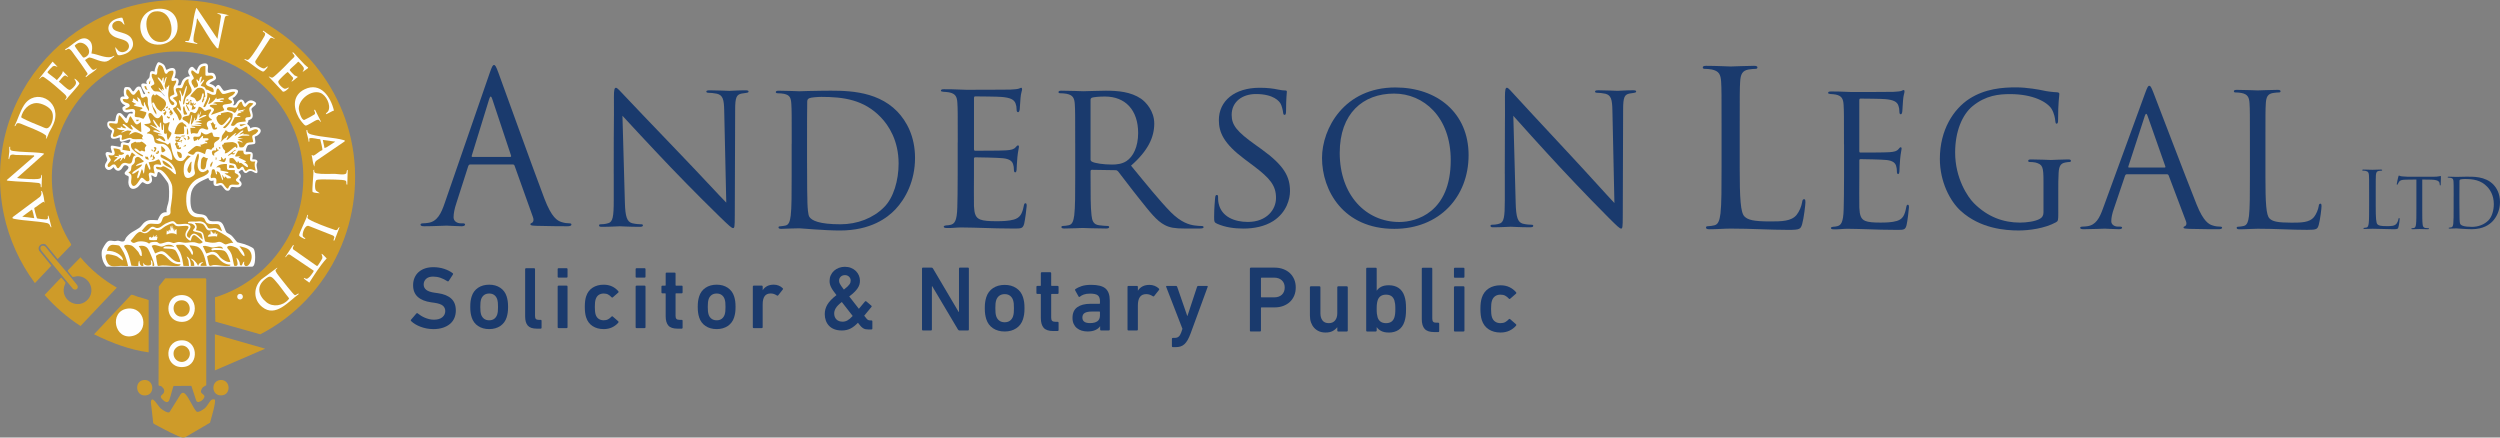 <?xml version="1.0" encoding="UTF-8"?>
<svg id="Layer_1" xmlns="http://www.w3.org/2000/svg" version="1.1" viewBox="0 0 1411.84 247.08">
  <rect x="0" y="0" width="1411.84" height="247.08" fill="#808080" stroke="none"/>
  <!-- Generator: Adobe Illustrator 29.0.1, SVG Export Plug-In . SVG Version: 2.1.0 Build 192)  -->
  <defs>
    <style>
      .st0 {
        fill: #bcbbbb;
      }

      .st1 {
        fill: #fff;
      }

      .st2 {
        fill: #fafafa;
      }

      .st3 {
        fill: #fefefe;
      }

      .st4 {
        fill: #1a3a6d;
      }

      .st5 {
        fill: #ce9b29;
      }

      .st6 {
        fill: #fdfdfd;
      }
    </style>
  </defs>
  <g>
    <path class="st5" d="M121.37,167.92c25.83-7.73,45.61-30.97,49.24-57.73C178.89,49.12,110.69,6.58,59.83,41.91c-30.96,21.51-40.01,64.02-19.63,96.06l-.08.54-7.54,7.78-6.69-8.13c-2.28-1.48-5.13,1.1-3.73,3.49l6.84,8.4-9.29,9.83c-8.51-11.47-14.6-24.77-17.53-38.8C-11.8,54.02,43.27-6.61,111.27.58c42.33,4.47,77.71,36.32,86.9,77.75,9.78,44.13-11.21,89.86-51.19,110.47l-25.38-7.18-.21-13.7Z"/>
    <path class="st1" d="M98.52,44.05c2.9.03,2.78,2.06,1.7,4.13,2.4.41,1.88-.87,2.63-2.35.82-1.63,2.59-2.66,4.41-2.75-.28-.98-.99-1.41-.99-2.55s1.21-3.12,2.52-2.76c.51.14,2.01,2.14,2.24,2.15.92-2.08,1.39-3.66,3.94-4.06,4.11-.65,1.69,3.76,2.6,5.06.56.81,2.74-.8,3.92,1.43,1.86,3.51-1.89,2.83-3.29,4.87,1.18.32,2.98.9,3.4,2.19,2.43-4.01,3.58,1.62,5,1.89.41.08,3.11-.85,4.09-.92,3.04-.22,5.12.29,2.66,3.39-.52.65-1.18,1.38-2.04,1.48.5,1.6,1.62,2.56.24,4.12,1.58.67,1.97-1.66,3.15-2.55,1.93-1.46,3.09-.09,3.65,1.83,1.55-1.5,2.73-2.68,5.02-1.51,3.4,1.75-1.03,3.09-1.35,4.35-.18.72,1.12,2.97.58,4.7-.42,1.36-2.08,1.51-2.28,1.73-.12.14-.04.65-.16.92-.11.26-.59,1.04-.59,1.1.01.16,2.03,1.44,1.68,2.55,3.69-2.1,8.8.64,4.14,4.01-.43.31-1.39.56-1.44.63-.33.51.66,2.9.09,3.86-.43.73-3.04.4-3.91.95-.68.43-1.53,2.92-1.32,3.77,4.01-.07,4.35.14,3.65,4.27.97-.11,3.01-.04,2.92,1.32-.04.53-.48,1.02-.51,1.96-.04,1.12.9,3.52.39,4.27-.56.83-2.38-.69-3.04-.87-2.1-.55-2.37,1.13-3.49,1.04-1.29-.1-1.35-1.45-1.86-1.78-.48-.3-1.8.86-2.18,1.23.5.51,1.23,1.34,1.35,2.05.18,1.05-.87,1.82-.88,2.32,0,.64,2.09,1.59.95,3.37-1.08,1.69-4.45.39-5.31.74-1.06.43-.63,2.5-2.75,2.02-1.37-.31-2.33-2.82-3.26-3.07-.63-.17-1.42.4-2.13.46-2.35.19-2.13-1.3-2.06-3.16-1.41.7-2.65.07-2.92-1.46-3.8,1.76-8.03,3.22-9.48,7.64-.81,2.48-1.01,8.19.25,10.46,2.05,3.69,6.19,1.34,8.26,3.88.78.95.73,1.99,2.23,2.39,2.51.66,5.06-.88,6.8,1.7.82,1.21,1.44,3.83,2.13,4.67.35.43,1.98,1.13,2.68,1.69,1.05.84,2.94,3.6,3.46,3.94.29.19,3.27.79,4.13,1.1,1.12.41,4.36,1.69,5.04,2.49,1.23,1.44,1.21,8.35,0,9.73-.2.22-.45.38-.72.49l-82.33-.02c-2.15-2.1-3.11-5.98-2.62-8.92.19-1.11,2.1-4.31,2.97-5.04,1.57-1.3,2.76-.5,4.37-.46.57.01,1.1-.28,1.69-.27.77.01,1.58.5,2.44.51,1.81.03,1.42-1.21,2.31-2.33,2.37-2.98,4.52-3.49,7.27-5.36,1.19-.81,1.94-2.34,3.09-3.22,2.35-1.8,4.61-1.22,7.36-1.12,1.13-2.35,1.92-4.79,5.1-4.5-.42-2.43.92-4.37,1.18-6.71.25-2.2.44-7.85-.41-9.73-.4-.87-3.55-5.01-4.28-5.68-2.3-2.12-1.3,1.78-2.48,2.17-1.04.34-1.74-.9-2.75-.94.39,1.5,1.07,3.46-.49,4.48-2.28,1.49-3.64-.71-4.45-.56-.54.1-1.98,2.3-2.75,2.83-2.75,1.94-4.92.78-5.19-2.5-.08-.9.38-3.06.14-3.53-.31-.61-2.15-.61-2.26-1.86s3.67-2.81,1.5-4.19c-2.06-1.31-2.53,1.18-3.48,2.05-1.74,1.61-3.35.35-4.26-1.34-1.07,1.33-2.87,2.41-4.26.85-1.82-2.04.78-3.83.73-5.08-.03-.94-1.84-3.49-.48-4.16.94-.47,2.16.38,3.16.36-.08-1.33-1.12-2.52-.62-3.9.47-.67,4.49.69,5.48.5-.22-4.47,2.9-1.86,4.45-2.17.12-.02,1.65-1.77.76-1.95-.68-.14-3.85,1.34-4.83,1.21-1.17-.15-.85-1.62-.87-2.43-1.77.46-5.32,1.98-5.11-1.09.05-.75.85-2.18.72-2.64-.12-.42-2.33-1.04-2.63-2.97-.62-3.94,3.23-1.87,4.32-2.57.42-.27.26-3.97,1.97-4.48,1.93-.58,3.01,2.22,4.38,3.06.21-.66,1.03-2.33,1.57-2.69.77-.51,1.9.31,2.08-.35.39-1.47-2.34-.38-3.05-.36-1.26.04-2.48-.57-2.73-1.89-.31-1.61.93-1.27,1.65-2.24-2.79-.36-4.68-5.54-.49-4.86-.58-1.14-.67-4.16.12-5.1.37-.44,2.18-.3,2.74-.06.82.35,1.47,2.37,2.1,2.24.79-.17,1.49-3.45,3.87-2.62.75.26,1.33,3.32,1.99,4.09.33.39.43-.06.84,0,.34-.38-5.79-7.66.97-5.59-1.19-2.07,1.09-2.82,1.41-3.81.59-1.9-.48-4.36,2.96-3.23-.2-1.05,1.21-4.76,1.94-5.23.64-.41,2.79.85,3.28,1.34.82.83.86,2.01,1.46,2.92,4.88-2.72,6.25.07,4.49,4.61Z"/>
    <path class="st5" d="M116.49,217.56c-.05.14-1.74.69-2.39,1.74-1.78,2.9.71,2.95,1.29,4.21.7,1.53-3.47,4.98-4.54,2.84l-2.78-8.44-10.01.04c-.36.23-1.96,7.06-2.58,8.23-.97,1.86-2.71.44-3.77-.61-2.85-2.82,1.96-2.23.87-5.73-.11-.35-1.29-1.66-1.6-1.8-.56-.25-1.4.08-1.45-.74l.13-55.48,3.63-4.62h22.83s.36.34.36.36v59.98Z"/>
    <path class="st5" d="M45.46,145.32c5.69,6.94,12.77,12.62,20.52,17.12l-20.52,21.67c-7.52-4.88-14.36-10.82-20.27-17.55l9.34-9.83c.19,0,2.4,2.68,2.46,2.9.09.34-.61,1.62-.76,2.19-2.15,8.13,8.27,13.49,13.6,7.05,4.22-5.1.5-12.9-6.07-12.9-.65,0-2.53.56-2.79.4-.18-.11-2.59-3.02-2.65-3.22-.07-.28,0-.49.2-.69l6.94-7.15Z"/>
    <path class="st5" d="M121.31,225.73c.81,1.28-2.2,11.03-2.71,13.01l-13.88,8.1c-.47.2-.95.26-1.46.24-2.16-.1-11.07-4.88-13.49-6.2-.56-.3-3.1-1.56-3.23-1.88l-1.35-11.99c.58-4.24,4.02,2.26,5.45,3.54.84.75,4.13,3.03,5.09,2.2l6.33-10.19c.86-1.03,1.77-.96,2.64,0,2.25,2.48,3.97,7.03,6.1,9.69.93,1.17,3.89-.91,4.84-1.69,1.49-1.23,2.8-4.24,3.92-4.82.44-.23,1.49-.42,1.75,0Z"/>
    <path class="st5" d="M83.95,198.98c-10.81-1.43-21.13-5.39-30.84-10.2l20.89-22.22c.66-.41,3,.78,3.83,1.03,2.03.62,4.21,1.1,6.12,1.89v29.51Z"/>
    <polygon class="st5" points="121.35 188.78 149.76 196.92 121.35 209.18 121.35 188.78"/>
    <path class="st5" d="M23.3,139.06c.65-.61,1.98-.28,2.5.41,5.2,6.8,11.12,13.06,16.38,19.81.39.49,1.53,1.78,1.65,2.24.46,1.73-1.23,2.6-2.6,1.63l-17.49-21.12c-.74-.82-1.4-2.05-.43-2.97Z"/>
    <path class="st5" d="M124.69,214.59c5.44-.19,6.02,8.17.66,8.68-6.24.6-6.44-8.48-.66-8.68Z"/>
    <path class="st5" d="M81.46,214.59c5.38-.32,6.26,7.85,1.14,8.67-6.19.98-7.06-8.31-1.14-8.67Z"/>
    <path class="st3" d="M25.91,78.53c.29-1.8.52-1.8-.99-2.77-2.6-1.68-8.81-4.16-11.89-5.36-.97-.38-2.63-1.3-3.53-.63-.49.36-.48,1.55-1.31,1.47,1.85-3.72,3.12-8.31,5.33-11.78,6.27-9.86,20.6-3.03,17.31,8.81-.69,2.47-2.09,4.5-3.19,6.77-.54,1.11-.84,2.65-1.73,3.49Z"/>
    <path class="st3" d="M156.56,151.14c.09.68-.79.86-.94,1.39-.23.84,1.72,3.15,2.3,3.93.93,1.25,7.88,10.03,8.53,10.19.85.22,2.12-1.55,2.25-.58-5.75,4.17-13.05,13.42-20.64,7.29-5.08-4.1-5.03-11.05-.49-15.56l9-6.67Z"/>
    <path class="st3" d="M88.51,5.02c7.46-.85,12.48,3.59,11.71,11.22-1.08,10.64-17.69,12.56-20.57,1.87-1.76-6.52,2.19-12.34,8.86-13.1Z"/>
    <path class="st3" d="M122.8,21.95l1.97-12.51c.16-1.64-1.48-1.19-2.21-2.06,2.21.16,4.69.6,6.8,1.33-1.19.13-2.14.01-2.44,1.45l-3.63,17.13c-.77.13-1-.41-1.41-.89-3.46-4.06-6.86-10.5-9.96-15.06-.2-.29-.5-1.57-.76-.44-.12,3.53-1.97,8.3-1.9,11.66.03,1.37.76,1.28,1.66,1.7.36.17.6-.04.48.59l-6.8-1.21c-.16-.97,1.29-.21,1.95-.6.24-.15.39-.68.49-.96,1.74-4.96,1.91-11.59,3.5-16.65.11-.36.15-.73.49-.96l11.78,17.48Z"/>
    <path class="st3" d="M5.75,82.9c-.14,1.63,0,2.12,1.64,2.36,4.81.7,10.12.55,14.99,1.04.42.04,2.53.27,2.55.6l-15.29,13.6c.75.1,1.53.33,2.3.37,2.3.14,7.37.46,9.45.2.39-.05,1.22-.19,1.49-.45.52-.51.09-1.62.84-1.95l-.24,7.04c-.89.18-.28-1.02-.61-1.7-.15-.31-.69-.58-1.03-.67-5.7-.71-11.5-.66-17.2-1.26-.36-.04-.61-.03-.84-.38l15.54-13.48-.12-.48c-3.49-.02-6.95-.23-10.45-.23-.5,0-.95-.24-1.42-.23-2.01.05-1.73,1.14-2.21,2.65-.5-.33-.27-.57-.26-.96.04-1.07.3-2.25.38-3.29.06-.79-.09-1.68,0-2.43.06-.44-.08-.4.48-.36Z"/>
    <path class="st3" d="M51.65,30.2c3.51.38,8.01,2.91,11.47,1.88.21-.06,1.75-1.15,1.4-.3-.09.21-2.77,2.2-3.17,2.42-1.76.94-2.76.66-4.6.26-1.65-.36-4.99-1.94-6.24-2.01-.37-.02-1.92,1-2.26,1.29-.39.34-.17.19-.02.48.32.63,3.35,4.66,3.8,4.95,1.21.78,1.71-.38,2.77-.58-1.6,2.01-4.31,3.15-6.2,4.97-.82-.56.67-1.05.82-1.62.07-.27-.03-.5-.15-.73-2.32-3.47-4.71-6.94-7.25-10.24-.77-1-2.25-3.65-3.56-3.39-.47.09-1.7,1.43-1.63.21,3.76-1.69,9.09-8.79,13.48-5.11,2.19,1.84,1.87,5.06,1.33,7.53Z"/>
    <path class="st3" d="M188.6,62.48c-.85-.04-4.2,2.3-4.6,1.96.18-.91.97-.92,1.43-1.85,1.6-3.25-1.26-8.99-4.59-10.17-5.07-1.79-11.97,3.49-12.11,8.76-.04,1.35,1.43,6.87,3.15,6.54.37-.07,5.53-2.86,5.74-3.11.77-.92-.06-1.5-.17-2.24-.07-.47.1-.39.48-.36l3.4,6.8c-1.09-.18-.63-1.35-2-1.17s-5.84,3.51-6.75,3.26c-1.09-.3-3.33-3.54-3.92-4.6-3.24-5.83-3.31-12.66,3.39-15.88,9.06-4.35,14.75,4.38,16.55,12.05Z"/>
    <path class="st3" d="M173.56,73.43c.06,1.73.94,2.15,2.42,2.56,5.62,1.52,12.45,1.55,18.03,3.11.52.14.85.06.64.74l-15.87,10.84c-1.16.85-1.1,2.12-1.22,3.4-1.04-1.93-1.01-4.43-1.58-6.55.43-.17.6.48.98.38,1.23-.31,3.57-2.74,5.05-3.09.34-.53-.98-5.21-1.16-6.17-1.72-.03-4.29-.99-5.93-.6-.81.2.43,2.2-.64,1.95,0-1.88-1.14-4.21-1.22-5.95-.02-.5-.14-.7.48-.6Z"/>
    <path class="st3" d="M25.18,114.47c-.41.11-.11-.46-.38-.5-.86-.13-4.25,2.98-5.34,3.42-.15.17-.09.34-.07.54.08.73.96,3.82,1.24,4.61.12.34.18.73.58.87s4.36.56,4.79.52c.29-.02.85-.24,1-.48.3-.49-.31-1.72.24-1.7.34.02,1.54,5.82,1.82,6.55-.67.13-.42-.17-.59-.49-.56-1.04-.56-1.4-1.83-1.82-5.95-1.21-12.39-1.23-18.32-2.33-.89-.17-1.8-.35-.94-1.2l15.13-11.27c1.52-1.63.6-3.16.72-3.29.31-.33.63.37.72.61.63,1.61,1,4.22,1.21,5.95Z"/>
    <path class="st3" d="M174.04,37.98l-.23.61-2.92,2.06c.27-.99,1.01-1.23.62-2.44-.16-.5-2.71-3.45-3.14-3.37-.59.86-4.78,4.12-4.78,4.72,0,.31,2.41,2.78,2.8,3.04.43.29,1.97.62,1.71.97-.68.22-3.01,2.83-3.53,2.42.36-.71,1.27-1.29.87-2.19l-2.93-3.16c-.37,0-4.96,4.36-5.29,5.19-.64,1.26,2.57,4.19,3.61,4.3.97.1,1.43-.64,2.28-.73.35.33-2.84,3.16-3.53,2.2l-7.88-8.39c1.01,0,1.19.98,2.42.48.56-.23,3.55-3.09,4.27-3.75,2.64-2.45,5.01-5.2,7.66-7.64.73-1.02-.32-1.55-.74-2.2-.24-.37-.08-.61.12-.6.6.04,6.94,8.06,8.62,8.5Z"/>
    <path class="st3" d="M32.47,37.73c-1.1-.18-1.39-.8-2.61-.3-.27.11-2.53,2.51-2.74,2.84-.15.23-.3.42-.25.72.05.33,4.75,3.51,5.24,4.26,1.28-1.57,3.03-2.99,3.4-5.09l3.04,3.15c-.68.19-1.12-.63-1.61-.68-1.19-.12-2.88,2.7-3.72,3.47,1.34.88,4.65,4.49,6,4.69.96.14,3.33-2.46,3.6-3.35.4-1.34-.29-1.86-.86-2.92.53-.42,2.77,2.07,2.86,2.59.14.79-6.79,8.02-7.6,9.3-.98-.03.21-.76.33-1.14.33-1.09-1.28-2.29-2.03-2.98-2.59-2.38-7-6.21-9.85-8.12-.41-.27-1.09-.85-1.56-.86-.9,0-1.24,1.16-2.06,1.2l7.65-9.71,2.79,2.91Z"/>
    <path class="st3" d="M166.03,138.52c.13.1-1.72,1.89.24,2.79l12.57,8.83c.33.13.45-.01.67-.21.17-.15,2.37-3.65,2.44-3.87.37-1.23-.17-1.59-.37-2.68.33-.35,2.54,2.29,2.91,2.55-3.8,4.12-6.77,9.02-9.83,13.72-.21-.4-3.52-2.2-3.03-2.67.19-.18.95.46,1.35.48,1.13.08,2.62-1.96,3.22-2.84.26-.38,1.14-1.42.91-1.78l-13.37-9c-1.51-.75-1.61,1.26-2.79,1.47l4.29-6.5c.03-.39.69-.38.8-.3Z"/>
    <path class="st6" d="M69.1,10.08c.17.11,1.1,3.31,1.25,3.85-.76-.1-.97-.98-1.58-1.46-2.41-1.9-6.5.47-5.1,3.4s8.84,1.8,10.93,6.55c1.76,4.01-1.02,7.27-4.79,8.32-.92.26-2.02.6-2.98.42s-1.71-3.65-1.82-4.61l2,2.25c3.1,2.14,7.69-1.42,5.04-4.8-1.28-1.64-4.98-2.09-6.96-3-5.87-2.7-4.79-8.85,1.19-10.55.61-.17,2.35-.69,2.82-.39Z"/>
    <path class="st3" d="M191.77,128.32l-2.92,7.53c-.41.02-.53.13-.47-.35.13-1.14,1.13-1.59-.41-2.53l-13.59-5.36c-2.19-.78-3.81,4.24-3.39,5.58-.09.64,1.87,1.31,1.35,1.81-.15.15-3.2-1.32-3.36-1.99-.29-1.25,4.38-9.72,4.58-11.73.91.33-.11.97.1,1.71.13.46.6.74.99.97,2.76,1.68,10.18,4.47,13.43,5.52.62.2,1.39.64,2.01.45.97-.3.7-1.55,1.69-1.6Z"/>
    <path class="st3" d="M155.35,21.95c-1.1.02-2.01-1.26-2.91-.12l-8.14,12.5c-1.08,1.74,3.66,4.48,4.81,4.33.81-.11,1.34-1.06,2.12-1.17.28.28-1.84,2.63-2.19,2.79-.7.33-1.18-.11-1.77-.42-3.04-1.6-5.95-4.6-9.15-6.15-.08-.5.11-.41.5-.26,1.25.51,1.28.68,2.29-.34,1.9-1.91,6.53-9.32,7.99-11.92.42-.75,1.2-1.73.64-2.55-.32-.47-1.68-.76-.87-1.31l6.68,4.61Z"/>
    <path class="st3" d="M177.44,95.77c-.14,1.27.07,1.89,1.39,2.13,3.09.55,7.2.23,10.39.29,1.37.03,5.63.92,6.38-.4.36-.64-.04-1.9.77-1.77l-.24,8.25c-.93.13-.21-1.3-.74-2.05-.32-.44-1.91-.59-2.52-.63-2.34-.17-4.95-.2-7.29-.24-1.34-.02-6.1-.22-6.92.39s-1.08,5.01-.15,5.96l2.08,1.44c-.94-.07-3.27-.19-3.98-.7-.65-.47.66-10.74.34-12.29l.49-.36Z"/>
    <path class="st2" d="M135.13,166c2.21-.46,2.68,2.47,1.05,3.01-2.49.83-2.92-2.62-1.05-3.01Z"/>
    <path class="st5" d="M92.69,70.03c-.85.3-.51,3.11-.73,3.4-.55.14-.57-.22-.66-.66-.23-1.11-.27-2.56-.31-3.71-1.16.51-.62,1.92-.73,2.91-.84-.27-3.17-4.34-3.52-4.37-.62-.05.07,1.37.15,1.54.52,1.09,1.48,1.96,1.91,3.06-.19.19-3.45-1.91-4.12-1.58,1.73,1.27,3.75,2.3,5.58,3.53.06.45-.51.21-.74.13-.72-.27-1.14-.7-2.05-.73-.27,0-1.3.14-.85.59.33.33,4.12,1.32,4.85,1.71h-1.82c-.42-.19-.49.37-.37.48.33.31,2.27.17,3.26,1.47.21.27,1.33,2.05.5,1.93-1.1-.16-2.26-1.62-3.18-1.71-.32-.03-.47.91-1.56.26-.95.92,4.46,2.24,4.78,2.38,1.65.7,1.29,1.87,2.98-.19,1.08,3.49,1.43,11.64,6.87,10.39,1.33-.3,2.42-2.65,3.09-3,.45-.24,1.19.41,1.7.38-2.03,1.81-3.59,3.02-3.88,5.95-.33,3.33-.09,8.24,4.59,5.56,2.59-1.48,1.43-2.49,1.23-4.6-.21-2.27.71-5.5,1.62-7.6.64-1.47,1.04-.69,1.06.56.02,1.51-.8,3.2-.76,4.86.08,3.97,2.59,5.65,5.73,2.8,1.26,1.25.31,2.03-.77,2.86-1.64,1.25-3.83,1.59-5.59,2.67-2.82,1.73-5.28,5.38-5.63,8.7-.48,4.56-.15,12,5.7,12.69,1.16.14,2.62-.21,3.67.21,1.11.45,1.12,1.95,1.9,2.71,1.84,1.79,5.16.39,6.84,1.17.76.36,1.69,2.95,2,3.83-1.4-.49-2.24-1.57-3.83-1.76-1.31-.16-2.7.53-3.89.02-.57-.24-1.12-2.85-3.45-3.61-1.53-.5-2.42-.14-3.77-.12-.76.01-3.84-.18-4.14.23-.75,1.02.87.67,1.61.85.92.22,2.3,1.08,2.13,2.15-.09.6-1.29,1.44-1.07,1.88.39.82,3.86.89,4.63,1.69.43.45.85,2.7.85,3.4-2.06-1.43-4.58-5.42-6.85-2.11-.52.76-.16,1.56-1.25.87-2.85-1.82,2.35-5.01.92-6.75-1.51-1.84-5.14-.32-7.22-.8-.89-.2-1.18-1.52-2.5-1.65-.81-.08-3.33.99-4.15,1.41-1.66.86-3.09,2.73-5.04,2.46-.79-.11-1.45-.82-2.43-.72-1.62.16-3.57,4.61-5.97,2.3,1.03-1.05,2.69-3.52,4.12-3.89,1.88-.49,4.69.52,6.06-.26,1.48-.84,1.27-2.74,2.19-3.64.77-.75,1.9-.54,2.85-1.03,1.67-.86.85-2.27,1.07-3.79.63-4.38,1.35-7.78.95-12.42-.22-2.57-4.26-8.52-6.63-9.4-1.26-.47-2.22.27-2.6-1.64.86-.24,2.01.26,2.74.19.62-.06,1.07-.72,1.63-.58.74.18,3.04,1.61,3.72,2.13,1.2.92,4.28,4.78,2.94.21-.61-2.07-2.03-4.01-3.83-5.16-.79-.51-3.91-1.82-4.3-2.26s-.33-1.53.12-1.57c.18-.02,2.11.96,2.47,1.16,2.38,1.32,4.81,4.25,3.36-1.41-.53-2.06-2.07-4.8-4.19-5.52-1.28-.44-2.31-.17-3.52-.36-2.41-.4-1.79-1.79-2.35-3.48-.61-1.84-2.14-2.2-3.9-2.29.27-.77,1.28-.77,1.68-1.36,1.19-1.79-2.3-2.58-3.13-3.62,0-.64,3.26-.04,3.61-1.27.22-.78-2.15-4.36-.9-5.13,1.33-.83,2.45,1.63,3.35,2.28,2.47,1.76,3.37-1.34,3.77-1.34,1.23.89.37,3.79,1.1,4.48,1.19,1.14,3.01-.74,3.4-.36-.09,1.44-1.01,2.76-.72,4.24.18.9,1.65,1.54,1.7,1.75.26,1.07-1.27,3.03-1.83,3.95-.65,0-.7-3.01-.85-3.64-.43-.17-.72.48-.85.47-.09,0-.61-.75-.61-.84v-4.98Z"/>
    <path class="st5" d="M107.74,135.84c.14-.12.49-2.98,1.87-3.1.95-.08,4.15,3.16,4.93,3.96-1.72,1.71-3.12.31-4.72.12-1.72-.21-3.53.27-5.09.26-1.07,0-2.8-.48-3.9-.44-.89.03-2.09.6-2.71.62-.54.02-1.8-.67-2.87-.69-1.68-.02-3.63,1.08-4.86,1.01-.84-.05-1.17-.78-1.76-.93-.67-.18-2.87,0-3.53.24-.4.14-.61.7-.98.65-.16-.03-.68-.5-1.07-.65-1.5-.57-3.18-.73-4.78-.52-1.93.25-2.76,1.93-4.51-.38,1.42-1.37,3.16-4.53,5.15-5.07.8-.22,1.77.86,2.96.8,1.92-.09,2.83-2.11,3.96-2.36,1.3-.29,1.65.51,2.63.67,2.24.36,3.19-1.29,4.96-2.3.81-.46,3.16-1.62,4-1.57.93.06,1.24.99,1.85,1.31,1.74.92,6.11-.66,7.05.48.59.71-.81,1.9-1.17,2.75-.51,1.21-.75,2.32.04,3.47.31.45,2.01,2.14,2.55,1.68Z"/>
    <path class="st5" d="M90.99,52.3c-1.53-1.15-2.89-.35-4.07-.91-.35-.16-1.76-2.04-1.77-2.38,0-.71,1.85-1.08,1.96-1.5.31-1.25-1.24-3.11-1.42-4.38-.43-3.07,2.01-.22,2.81-1.08.44-.47.27-2.09.41-2.87.06-.35.76-2.3.89-2.38.22-.14.7-.01.95.08,1.97.71,1.77,4.37,2.82,4.72.96.32.96-.57,1.42-.95.75-.64,1.79-.88,2.76-.69.92,1.45-1.34,4.09-.91,5.39.32.96,2.42-.08,2.64.16.24,1.52-1.22,2.6-1.44,4.02-.18,1.19.52,3.33.45,3.59-.22.77-4.1.86-1.92,3.44.67.8,2.65,1.4,1.59,2.55-1,1.09-2.29-1.1-2.6-2.03-1.03-3.13-.43-5.75.04-8.9-1.08-.05-.16,1.42-1.45.72l-.25,1.7c-.38-.19-.81-1.34-.87-1.69-.22-1.28.87-3.98,1.12-5.35-.65-.66-1.54,2.77-1.46,3.15-.42.06-.23-.55-.24-.85-.03-.69.02-1.38,0-2.07-.97-.04-.7,1.29-.97,1.94-.19.14-1.57-2.38-2.42-1.94-.3.28,1.5,2.33,1.75,2.74.76,1.28,1.7,3.11,1.89,4.54-.38-.09-.6-1.17-1.21-.73-.08.06.51.78.12.97l-2.06-1.94c.04,1.06,1.04,1.89,1.7,2.67.32.34.19.47-.24.24Z"/>
    <path class="st5" d="M71.99,69.24c.66-.67.72-2.86,1.64-3.58.49-.01,2.23,4.02,3.29,4.5s2.39-1.41,2.66-1.1l.24,5.34c-.6.67-5.12-3.65-5.71-3.88-1.01-.39.59,1.59.66,1.77.13.3.26.55.19.9-1.89.05-3.74-2.9-5.22-3.16-.49-.09-.48.33-.36.6.09.2,2.14,1.42,1.69,1.83-1.06.03-2.12-.39-2.79-1.21l-.12.97h-2.31c1.37,1.36,2.65,1.33,4.49,1.22.06.38-2.24.93-1.7,1.45.13.12,2.68-1.15,3.31-1.2.79-.07,1.49.32,2.28.23l-1.46,2.18c1.43-.29,2.17-1.44,3.78-1.47.79-.01,4.12,1.19,4.14,2.08s-1.36.91.34,2.06c-1.85-.51-4.2.06-5.94-.25-.57-.1-1.01-.67-1.71-.68-.95,0-3.84,1.22-4.38,1.14-.69-.11-.12-1.35-.11-1.79.07-2.45-2.74-.1-3.83.08-2.69.45-.19-2.65-.59-3.92-.23-.75-3.21-1.77-2.87-3.57,1.13-.75,3.79.47,4.63-.11.47-.33.55-3.71.96-4.51.54-.52,3.3,3.69,3.66,4,.34.29.79.42,1.13.07Z"/>
    <path class="st5" d="M103.5,138.27c1.03.18,3.34,2.86,3.97,3.8.22.33,1.18,3.1,1.5,1.17.28-1.72-1.53-3.2-1.95-4.73,1.64.26,3.8.25,5.22,1.21,2.79,1.9,3.79,7.32,4.49,10.44h-3.4c-.27-1.22.88-1.42,1.46-2.18-.73-.01-2,.54-2.44,1.08-.2.25-.15.54-.23.69-.39.73-.61-.47-.86-.79-.92-1.2-2.02-2.74-3.63-2.93l1.54,1.62c.42.78.6,1.63.52,2.51-.36-.06-1.87.08-1.95,0-.05-.05.03-.98-.03-1.31-.28-1.65-.59-3.27-2.28-4.04l1.02,2.38.31,2.97h-3.15c-.42-2.61-.78-5.29-1.91-7.69-.34-.71-2.15-3.22-2.21-3.63-.04-.25.25-.58.34-.58,1.03,0,2.73-.16,3.64,0Z"/>
    <path class="st5" d="M80.06,144.58c.23-2.11-.41-3.95-1.7-5.58,1.93-.5,4.17-.18,5.28,1.64.85,1.4,2.65,5.73,3.1,7.34.3,1.08.97,2.57-.61,2.19.01-1.27.26-2.61-.97-3.4.03.91.73,2.72-.47,3.05s-2.38.13-3.31-.61c-.3-.24-.21-.77-.59-.74l.24,1.7c-2.05.45-2.15-1.39-2.31-2.91-.81.39-.5,2.81-.61,2.91-.14.14-3.74,0-3.9-.11-.88-3.67-1.69-7.51-3.99-10.59-.7-1.76,3.22-1.27,4.33-.68.92.49,2.91,2.6,3.56,3.48.61.84.79,2.43,1.94,2.31Z"/>
    <path class="st5" d="M80.39,90.35c.23.26,1.18.5.64.93-.94.76-3.28.94-4.13,2.19-.05.64.1.24.43.18,1.02-.19,1.94-.7,2.97-.79-.45,1.9-5.02,3.47-5.55,4.77-.12.28-.2.65.3.55,1.11-.23,2.28-1.45,3.3-1.92.35.45-1.44,3.79-.72,4.37.39.32.82-.65.94-.88.62-1.2.97-2.93,1.49-4.22.7.45.65,1.69.97,2.43.71.56.37-5.11,1.58-5.58.43-.17.36.24.48.47.27.53,1.06,2.68,1.34,2.92.03.03.51.09.48-.12.25-1.47-.69-2.64-.97-4,1.13-.27,2.22-.31,3.35-.66.55-.17,2.06-1.05,2.33-1,.68.13,1.53,2.97,1.37,3.12-5.23-1.03-4.57.77-3.64,4.86-.16.18-2.22-1-3.04-.25-1,.91.79,3.61-.22,4.4-1.7,1.33-2.82-2.19-4.35-1.7-.5.16-3.43,6.63-5.23,3.95-1.11-1.66.17-3.62-.39-5.44-.26-.84-1.17-1.04-1.59-1.68,1.97-.5,1.39-2.22,1.75-3.48.2-.72,1.59-.91,1.88-2.49.15-.84-.3-1.48.48-2.19,1.45-1.32,2.81.25,3.74,1.27Z"/>
    <path class="st5" d="M114.06,70.03c-.77-1.05-2.48-.97-3.64-.97-.06-.35.43-.34.68-.41.94-.26,2-.35,2.96-.56l-1.94-.36c.42-1.12,4.12-1.95,4.37-2.43.32-.62-1.24-.32-1.47-.26-1.01.27-1.63,1.21-2.65,1.35.52-1.24,1.3-2.49,1.21-3.88l-1.21,2.91-.48-1.7c-.59,1.42-.18,3.89-1.94,4.37-.13-.13.68-1.59,0-1.7-.43,1.48-.94,3.02-2.07,4.13-.25-1.85.65-3.7.61-5.58-.45.08-.41.5-.52.82-.21.61-.93,4.53-1.3,4.52-.11-1.2-3.43-2.6-3.5-2.82-.73-2.16,3.01-1.81,3.56-2.34.27-.26.7-1.78.82-1.85.57-.36,1.82.6,2.32.64,1.21.11,2.1-2.66,2.4-3.6,1.67-.18,3.1,2.33,3.38,2.36.39.04,1.63-.74,2.25-.84,2.87-.48.41,1.71,0,2.93-.63,1.93,2.28,2.51,1.75,3.09-1.75.25-3.22.93-2.81,2.93.13.6,1.16,1.97.63,2.3-.98.45-1.97-.44-2.87-.57-2.48-.35-2.46,2.6-3.13,2.83-.97.34-2.36-.7-3.37.27-.44-.04-.65-2.82-.61-3.39h2.92c-.42-1.09-1.95-.31-2.43-1.21l5.83.12-.86-.6-3.27-.49h4.37Z"/>
    <path class="st5" d="M126.21,57.65c-.41-.82-1.5-.57-2.18-.85.56-.74,1.33-.51,2.06-.61.33-.04.72-.1.36-.48-.78-.81-3.83.47-4.13.24l-.12-.97c-1.04,1.66-2.6,3.22-4.49,3.88-.45-.47,1.83-3.4.49-3.88-.04.89-2.04,5.45-2.59,5.54-.26.04-.54-.22-.82-.2.97-2.81,2.79-4.77,2.19-8.01,1.54.42,2.68,1.68,4.44,1.16,1.15-.34.25-3.18,1.75-3.59.61.53,1.86,2.92,2.48,3.11,1.71.53,4.5-1.49,6.76-1.17.99.14-.61,1.66-.98,1.94-.58.45-3.3,1.34-2.25,2.37.39.38,2.47.8,1.66,1.89s-4.42.44-5.02,1.57c-.52.98,1.36,2.23.62,2.78l-7.28,2.55c.24-.85,1.78-2.25,1.71-3.02-.1-1.16-2.61-1.48-2.44-2.19.19-.79,3.42-.6,4.13-.61-.36-.71-1.53-.53-2.18-.73.02-.3,1.49-.73,1.58-.73h4.25Z"/>
    <path class="st5" d="M128.15,92.62c.08.76-.23,2.57.3,3.1.61.61,3.88.08,4.32.55.04.05-.42.62-.13,1.21.33.68,2.43.88,2.04,2.25-.22.77-2.3,1.44-1.07,2.62.18.17,2.6,1.35.95,1.89-1.12.36-3.13-.32-4.39.22-.92.39-1.18,1.96-1.42,2.02-1.24.28-2.06-2.61-3.48-3.07-1.14-.37-2.06.33-3.17.38.34-2.78.3-3.91-2.89-3.18-.65-1.15-.01-1.8.21-2.79.13-.57-.08-2.53,1.32-2.26.96.18.86,2.55,1.49,2.88.78.4-.01-1.57.12-1.7,2.61.1,2.11,3.53,3.52,5.1.39-1.06-.47-2.08-.36-3.15.44.1,1.06,2.48,1.46,1.52.06-.15-.13-.6.12-.55.48.12,1.06.98,1.32,1.08.09.03,1.89-.04,1.96-.11s.06-.58-.15-.74c-.88-.69-2.61-1.2-3.49-2.05.23-.11,2.9.36,2.18-.6-.22-.3-4.22-.81-4.37-.98-.13-.14.87-2.34-2.43-1.7,1.4-1.81,3.94-2.05,6.07-1.94Z"/>
    <path class="st5" d="M76.11,53.2l2.13-2.59c1.09.69,1.09,3.9,1.68,4.4.89.75,1.9-.51,2.46-.51,1.54-.01,1,3.09,1.09,4,.14,1.37.83,2.62.72,4.01-.65.13-.42-.16-.6-.48-.57-.98-1.14-2.2-1.63-3.24-.14-.29-.16-.86-.19-.89-.88-.98-.41,2.09-.49,2.19-1.67-.51-1.44-2.83-2.21-3.98-.28-.42-1.06-.75-1.31-1.36-.57.5.51,2.52.36,2.67-.83.03-3.27-3.15-3.09-1.16.06.64.59.74-.55.68-.41.39,1.98,1.67,2.43,1.7.09.43-1.82.34-1.21.96.32.34,4.46,1.04,4.61,1.22.68.81-1.34.95-1.46,1.45.63.32,3.53.85,3.78,1.21.32.46-1.26,3.53-1.75,3.62-.19.04-1.54-.66-2.07-.78s-2.43-.16-2.6-.43c-.47-.75.65-2.74-.17-3.84-.96-1.28-4.66.47-5.21-.26-.67-.9,3.37-.9,2.2-2.81-.74-1.2-3.39-.71-3.66-2.66-.07-.5.04-.32.36-.36,1.13-.17,2.32.63,3.01-.64-.09-.95-1.17-1.32-1.37-2.2-.14-.64-.38-2.94.69-2.64,1.41.4,2.25,4.2,4.04,2.74Z"/>
    <path class="st5" d="M131.79,137.3c-1.3-.62-3.72.81-4.48.73-.64-.06-2.03-1.34-3.2-1.45-.96-.09-1.94.4-2.89.47-1.82.15-3.47-.22-5.23-.59-.51-.36-.83-4-1.44-4.87-.7-.99-2.76-1.39-3.89-1.58.73-1.66.48-2.82-.73-4.12,1.23.16,3.38.03,4.44.54,1.51.73,1.72,2.99,3.04,3.53,1.2.49,2.7-.21,3.8-.17,1.16.05,7.44,3.9,8.51,4.85.78.69,1.53,1.77,2.07,2.66Z"/>
    <path class="st5" d="M140.78,76.59c.11-.7-.15-.4-.56-.52-.96-.26-1.86-.23-2.84-.21l.24-.72-2.43.97c.27-.83,1.93-1.45,2.18-2.07.14-.33-.05-.41-.36-.36-1.14.16-3.05,2.48-4.13,2.92-.11.05-.4.06-.36-.12l.97-1.34c-.61-.53-4.32,3.53-5.22,3.88s.48-1.58.56-1.87c.45-1.67-1.31.65-1.44.75-.21.17-.6.2-.82.39-.32.28-1.75,1.98-2.06,1.7,1.03-.95.52-2.07.84-3.17.25-.87,1.79-2.42,2.2-3.38.77.88,1.41,1.38,2.65,1.2,1.73-.26,1.98-2.57,3.03-2.8.74-.16,1.26,1.01,1.73,1.23,1.08.5,3.18-1.55,4.48-1.59.34,0,.26,2.5.91,2.76.94.37,3.97-2.59,5.42-.57.19.39-1.03,1.59-1.35,1.83-.6.46-1.73.69-1.91,1.26-.3.98.54,2.44.45,3.47-1.38.36-2.99-.13-4.02.96-1.21,1.29-.93,2.4-3.6,1.97-.22-.06-.39-1.48-.58-1.89-.23-.5-1.5-1.52.27-1.46.65.02,1.41.89,2.1.55l-.8-.65-2.11-.92,3.15-.73-3.15-.12c.37-.55,2.25-1.34,2.79-1.34h3.76Z"/>
    <path class="st5" d="M69.38,147.01c.19-1.64-1.55-3.05-2.84-3.84-1.84-1.12-3.99-1.6-6.14-1.51.33-1.73,1.37-3.33,3.27-3.42.53-.03,3.38.28,3.66.49.52.38,2.22,3.24,2.58,3.98.51,1.04,1.07,2.56,1.42,3.68.16.5,1,3.43.97,3.64-.03.18-.27.28-.5.27-1.21,0-2.48-.2-3.76-.16-2.17.08-4.89.95-6.68-.83-.94-.94-2.75-5.17-1.03-5.67,1.01-.3,4.76.63,5.78,1.16.42.22,3.11,2.38,3.27,2.19Z"/>
    <path class="st5" d="M138.1,144.58c.06-2.17-1.86-3.83-2.91-5.58,1.88.59,4.58.89,5.83,2.55,1.67,2.23,1.31,5.36-.19,7.57s-3.64,1.1-2.84-1.38c-1.26.13-.84,2.45-1.94,2.19-.91-.21-.51-1-.72-1.72-.29-.99-.94-2.09-1.83-2.66.1,1,1.3,3.82.25,4.5-.23.15-1.3.21-1.44.09-.24-.21-1.05-5.16-1.44-6.21-.27-.73-.65-1.44-1.06-2.1-.63-1.01-2.35-2.05-1.01-2.81,1.21-.68,4.67.52,5.67,1.56.44.46,2.96,4.73,3.65,4Z"/>
    <path class="st5" d="M119.86,74.92c.23.15.36,1.96,1,2.28.58.29,3.08-.1,3.18.51-.1,1.8-2.89,1.93-3.16,3.63-.08.54.1,1.19,0,1.64-.05.2-.62.39-.87.64-.23.24-.39.75-.6.88-.47.29-1.81-.78-2.75-.15-.41.27-.63,2.13-.89,2.69-1.42-.53-3.71-2.01-5.17-1.17-.59.34-.85,1.49-1.74,1.55-.49.03-2.8-.75-2.8-1.23,1.05-.86,3.78-3.73,4.98-3.78.77-.03,1.69.46,2.55.26l-.48-.97c1.55.26,2.19-1.19,3.88-.73.6-1.08-1.83-.88-1.21-1.45.21-.2,2.3.03,1.94-1.09-.21-.67-2.54-.26-3.15-.37.73-3.23-1.65.41-2.55,1.22l-.24-.97c-.72,1.36-1.26.81-2.19,1.45-1.53-4.46,1.67-1.52,3.35-2.9.46-.38.65-1.61.66-2.2,1.42.63,1.65,1.54,3.47,1.16.7-.15,2.09-1.35,2.82-.88Z"/>
    <path class="st5" d="M136.4,57.4c1.96,5.9,2.83,1.29,4.55.77.7-.21,1.34.17,2.01.2.34.39-1.74,1.92-1.96,2.29-.93,1.61,1.19,4.11.39,5.25-.46.65-3.89-.58-2.56,2.65-1.48.29-3.1.14-4.5.72-1.64.68-1.76,2.64-4,1.46l2.22-4.57c1.14.01,2.25-.29,3.36-.04-.34-.74-1.25-.76-1.94-.73,0-1.43,1.17-1.75,2.43-1.7.15-.3-1.04-.29-.48-.72.14-.11,1.35.07,1.7,0l-.48-.36,1.46-.85-4.37.73.48-1.09c-.86-.37-.98,1.12-1.45,1.7-1.03,1.29-1.25.14-2.19-.25-1.02-.43-3.56-.37-2.8-1.82.71-1.36,4.03.22,5.23-.36.7-.34,1.36-3.28,2.91-3.28Z"/>
    <path class="st5" d="M116.01,37.25v4.98c0,1.43,3.46-.5,4.31,1.03.72,1.29-1.29,1.17-2.35,1.89-1.18.8-2.51,2.2-.83,3.23s3.99.62,3.48,3.68c-.38.38-2.7-1.02-3.23-1.27-.35-.16-.9-.11-1.09-.24-.14-.1-.27-.85-.79-1.27-.68-.55-1.55-.44-2.17-.98,0-.18,1.76-2.34,1.93-2.92.1-.34-.03-.43-.36-.36l-1.82,1.94.97-3.64c-1.46-.4-1.52,2.26-1.7,2.43-.4.38-.62-.53-.84-.73-.33-.31-.6-.06-.61.12-.06,1.2,2.84,3.9-1.2,4.48-.36-1.23-1.39-1.82-1.56-3.18-.2-1.61,1.28-1.45,1.29-2.26s-1.44-2.33-1.46-3.4c-.05-2.37,2,.06,2.85.56,1.95,1.16,1.52-.8,1.94-2.1.5-1.54,1.69-2.04,3.24-1.98Z"/>
    <path class="st5" d="M102.16,57.4l-1.09-.97c-.2,2.03,1.39,3.95,1.09,6.07-1-.22-1.2-1.76-2.43-1.7.55,1.65,3.09,3.51,2.87,5.4-.06.56-.71,2.11-1.41,1.64-.13-.09-.83-2.24-1.18-2.83-.49-.85-2.68-3.09-2.18-3.92.05-.09,1.22-.59,1.55-1,1.7-2.06-.55-3.39-1.84-4.75-.06-.13,2.6-.91,2.69-1.25.33-1.38-2.61-4.24.35-4.47.63-.05,1.74.35,2.06.15.87-.55,1.36-5.33,3.88-4.99-.85,2.78,2.87,5.05,1.33,7.52-.62.99-2.25,1.87-2.84,2.75-.63.95-.73,3.41-1.16,3.82-.55.52-.47-.59-.45-.82.23-2.99,2-6.29,2.16-9.38-.63-.12-.43.12-.6.48-.79,1.69-.96,3.72-1.95,5.34-.39-.92-.56-2-.98-2.91-.17-.36.04-.6-.6-.48-.36.81.73,2.32.73,2.79v3.52Z"/>
    <path class="st5" d="M137.37,85.1c.13.13-.12,1.56.79,2,1.05.51,2.23-.29,3.35-.06-.31,2.95-1.24,4.7,2.67,4.13-.79,1.96-.12,3.4.24,5.34-1.41-.44-2.56-1.38-4.14-.86-.56.18-.9,1-1.52.84-.75-.19-1.07-2.24-1.78-2.37-.96-.18-1.91,2.51-3.09.88-.51-.71-.36-1.7-1.13-2.25s-2.78-.47-3.05-.84c-.16-.22-.19-2.22-.07-2.41.13-.2,1.21-.32,1.52-.28,1.32.2,1.8,2.14,2.94,2.67l.24-.97c.41.12.8,1.14.89,1.19.15.09.53-.26.92-.11.6.23,3.27,2.94,3.89,2.31.13-1.3-1.08-2.24-2.18-2.67l.97-.24c.76-.69-4.1-1.96-4.13-2.67l.97-.24c-.58-.57-2.86.37-2.91-.37-.01-.17,1.59-2.91,1.73-3,.12-.08,2.76-.13,2.87-.03Z"/>
    <path class="st5" d="M67.86,84.66c.2.25.11.83.36,1.1.4.42,1.81.2,1.89.9-.95.89-1.95,1.03-3.15.61l.24.97-2.67-.24c.34.76,1.35.54,1.94.85-.65.84-1.91,1.49-2.18,2.55.23.24,3.22-2.02,3.77-2.18.98-.28-.46,1.61-.37,1.69,1.35.03,1.69-3.51,2.55-.97.61-.28.42-2.44,1.75-2.63,1.2-.17.55,1.81,1.28,1.18.32-.28.81-2.34,1.34-2.38l2.07,1.65c-2.64.32-1.15,4.23-3.29,4.62-1.52.28-2.36-1.02-4.17-.05-1.02.55-1.77,2.54-2.42,2.67-1.32.27-.82-2.89-3.23-2-.59.22-1.99,2.08-2.65,1.04-.8-1.26,1.65-2.78,1.65-3.73,0-.88-1.5-1.73-1.2-2.79,3.74.92,4.06-.53,2.67-3.64.43-.31,3.42.29,3.82.79Z"/>
    <path class="st5" d="M93.06,139.24c-.26.06-.98.55-.85.97,1.86.44,5.5-.14,6.9,1.23.71.7,3.16,5.95,2.57,6.54-3.57.42-5.81-3.45-8.38-5.34-2.15-1.59-3.61-.29-5.7.48l-1.94-4.25c1.66-1.3,4.16.42,5.69.38.97-.03,1.84-.77,2.74-.93,1.43-.24,3.37-.2,4.19,1.15-.35.15-.71-.24-.85-.24-1.15,0-3.41-.2-4.37,0Z"/>
    <path class="st5" d="M125.96,140.46c-1.47-.48-5.1-.74-6.4,0-.42.24-.14.93.43.96.28.02.79-.23,1.23-.24,1.42-.04,3.72-.06,5.06.31,1.99.54,3.24,4.62,3.81,6.39-1.65.49-4.29-1.2-5.46-2.31s-1.43-2.45-3.21-3.1c-1.98-.73-3.07.23-4.92.67l-1.95-4.12c1.89-.63,3.81.74,5.71.74,1.7,0,4.95-1.64,5.7.71Z"/>
    <path class="st5" d="M101.92,149.2c.03.68-.5.91-1.08.98-2.56.34-6.4-.34-9.25-.27-.82.02-1.56.31-2.38.27-.46-.11-1-4.88-1.14-5.67,3.75-3.15,5.85,1.08,8.51,3.11,1.64,1.25,3.26,1.74,5.34,1.58Z"/>
    <path class="st5" d="M85.65,58.13c-.24-1.72-.54-3.53.88-4.85.42-.07.81.72.95.71.15,0,.49-.76.93-.69.24.04,3.74,2.44,4.06,2.75,2.78,2.68.56,4.8-1.36,6.95-.97-.37-1.87-1.06-2.53-1.84-.57-.68-1.55-3.07-1.7-3.17-.31-.22-.7-.04-.98.14-.07.21-.15.21-.24,0Z"/>
    <path class="st5" d="M123.35,64.99c.37-.21,1.31.04,1.4-.06.08-.09-.11-.84,0-.96.13-.14,3.45-.74,3.76-.74.69,0,2.65.55,2.92,1.22.09.23-.14,1.85-.24,2.19-.34,1.3-1.54,3.11-2.44,4.12-.74.84-1.94,2.48-2.79,1.09.93-.43,4.62-4.44,4.25-5.22-.07-.15-.38-.31-.5-.48-1.05.89-3.27,4.74-4.76,4.48s-3.13-3.13-2.61-4.57c.02-.07.93-1.04.99-1.07Z"/>
    <path class="st5" d="M130.09,149.44c.07.47-.19.65-.61.73-2.65.48-6.08-.67-8.96-.46-.96.07-1.96,1.03-2.51-.21-.18-.4-1.1-4.52-1.05-4.76,4.78-3.03,5.8,1.51,8.93,3.44,1.24.76,2.71,1.35,4.21,1.26Z"/>
    <path class="st5" d="M80.79,88.24c-.79.68-5.56-3.21-6.2-4.12-.52-.73-.97-2.3-.38-3.07.08-.1,2.01-1.02,2.13-1.03.34-.02.56.45.88.4,1.15-.18.92-.02,1.75-.05.29-.01.61-.39.97-.39.52.01,2.75,1.79,2.75,2.3,0,.13-.76.7-.88,1.27-.15.7.16,1.05.15,1.46-.02,1.17-1.34.07-1.8.05-.56-.02-.87.52-1.16.47-.18-.03-2.79-2.72-3.07-1.31-.18.9,3.62,2.77,4.3,3.23.31.21.66.28.56.77Z"/>
    <path class="st5" d="M115.76,54.73c-.82.59-1.06.43-.73-.49.07-.44-.04-1,0-1.46-.2.03-.66-.05-.72,0-.13.11-.44,2.55-.97,3.28-.27.37-1.84,1.41-2.19,1.23-.44-.23-.73-1.37-1.33-1.85s-1.37-.54-2.01-.91c-.15-.09-.47,0-.3-.41.23-.54,3.39-4.09,3.94-4.32,1.3-.52,3-.27,3.82.91s.23,2.33.71,3.68c0,.32-.14.25-.23.33Z"/>
    <path class="st5" d="M133.66,81.28c.55.62.66,2.39-.05,2.35-.19-.01-.29-.62-.4-.69-.98-.59-4.59,4.22-6.28,3.6.62-1.84-.06-1.43-.7-2.34-.3-.42-1.08-2.12-.73-2.49.08-.08.51-.01.69-.15.3-.23.18-.73.28-.82.17-.16,4.24-.56,4.7-.52.65.05,2.05.58,2.48,1.05Z"/>
    <path class="st5" d="M103.7,69.7c.64.44,1.86,1.02,1.5,2.03l-1.34-.49c-.07,1.54.45,2.83-.01,4.36-1.84.11-3.49.47-5.33.01.31-2.01,1.53-6.13,3.83-6.5,1.28-.21.89.26,1.36.59Z"/>
    <path class="st5" d="M117.46,89.22c-.18.8-.62,1.38-.81,2.22-.27,1.15-.09,4.1-1.77,4.27-.39.04-1.25-.32-1.43-.66-.25-.51.07-4.69.31-5.28.11-.26.97-1.21,1.19-1.25.25-.04,1.72,1.18,2.51.71Z"/>
    <path class="st5" d="M100.22,76.83c.1.12-.33.65-.24.72l.97-.48.12.48.73-.49c-.16.78.25.37.35.5.41.48-.46.51-.6.72-.18.27.39.97-.6.98-.03.38.8.44.73.6-.35.86-1.52-.47-1.7.73.94.22.2.83.24,1.57h.97s-.24,1.22-.24,1.22l1.21-.24c.39,1.02-.67,1.24-1.55,1.14-1.26-.14-.98-2.03-1.81-2.76-.1-.7,1.1-1.05.93-1.41-.78-.38-.65-.53-.73-1.34.36-.06.74.21,1.06.17.62-.08,1.78-.93.81-.86-.65.05-1.17.29-1.87-.05-.22-.24,1.01-1.44,1.21-1.21Z"/>
    <path class="st5" d="M72.47,82.24c.24.19,1.24,2.89,1.03,3.09l-4.37-.73.49-2.91c.16-.15,2.61.35,2.85.54Z"/>
    <path class="st5" d="M108.23,91.4c-.43,1.5.02,3.56-.29,4.93-.06.24-.68,1.51-1.03,1.38-.85-.32-1.19-1.38-1.05-2.24.07-.44,1.76-4.76,2.37-4.07Z"/>
    <path class="st5" d="M97.3,95.53c-1.97-1.55-5.48-1.89-5.58-4.86.38-.38,6,3.31,5.58,4.86Z"/>
    <path class="st5" d="M120.48,69.47s.23.07.35.28c.24.4-.36.73.76.28l-.24,2.18,1.21-.24c.3,1.16-1.72,1.59-2.31.98-.31-.32-.97-2.83-1.33-3.41,1.01.24,1.15-.69,1.22-.73.35-.22.3.57.34.65Z"/>
    <path class="st5" d="M99.98,85.58c1.44.27,2.64.63,2.69,2.3.03.84-.01,1.6-1.06,1.3s-1.58-2.63-1.63-3.6Z"/>
    <path class="st5" d="M107.02,57.65c.33.17,1.11.22,1.34.3.18.07.05.61.73.43.22-.06-.04-.6.36-.49.12.54-.26,1.11-.26,1.59,0,.53.88.15.26,1.07l.97-.24c.05,1.68-1,1.32-2.18,1.7-.21-.27,1.2-3.72-.49-2.18.1-.72-.02-.84-.73-.73.13-.45.34-.65.73-.85l-.73-.61Z"/>
    <path class="st5" d="M122.6,84.33c.16.27,1.21.02.94.76-.63-.41-.39.03-.67.23-1.02.71-2.48,1.08-1.76,2.44-1.1.54-1.68-1.49-1.34-2.18.5-1.03,1.99-.52,2.08-.59.39-.29.06-1.27.6-1.59.29.13,0,.68.15.94Z"/>
    <path class="st5" d="M104.1,60.08c.1.09.37,1.79.54,2.25.24.64.95,1.47,1.06,1.87.16.62-1.31.59-1.68.5-.34-.08-.67-2.97-.66-3.52,0-.21.25-1.57.74-1.1Z"/>
    <path class="st5" d="M125.57,89.36c.22.21.7.84.75.82.36-.13.67-1.37,1.09-.97.49.46-.21,2.06-.73,2.32-.46.23-2.42-.83-3.15-.62.08-.51.91-.16,1.23-.65.41-.61-.1-1.45-.02-1.53.55-.12.55.37.82.63Z"/>
    <path class="st5" d="M91.26,85.79c-.1-.12-.2-2.67-.27-3.13.46-.48,2.38,1.92,2.41,2.1.11.63-1.56,1.71-2.14,1.03Z"/>
    <path class="st5" d="M85.89,58.13c0,2.65,2.75,3.89,2.43,6.56-1.62-1.65-2.35-4.32-2.67-6.56h.24Z"/>
    <path class="st5" d="M131.98,93.65c.19.18.41,1.05.3,1.15h-2.91c-.11-.11.15-1.63.25-1.7s2.21.4,2.37.55Z"/>
    <path class="st5" d="M133,85.08c-.09.12-1.85.43-1.45,1.7,1.09-1.1,1.34,0,.48.38-.51.23-.88-.17-1.32-.13-.49.04-1.75,1.43-2.07.6.69-.1,4.07-3.38,4.37-3.03.02.02.02.45,0,.48Z"/>
    <path class="st5" d="M97.24,64.64c-.13.1-.38.01-.5.05-.32.12.18.4.08.48-.22.15-.68-.29-.97-.24l.73-.85-.97-.12c.13-.7.23-1.49.85-1.94.42.65,1.74,1.88.78,2.62Z"/>
    <path class="st5" d="M139.08,70.03l-2.61,1.17c-.82.46-1.38-.88-.9-.93l3.51-.24Z"/>
    <path class="st5" d="M88.05,83.17c.65.57-.17,2.67-1.18,2.64-.4-.93.74-1.48.73-1.58,0-.07-.8-.45-.73-1.09.3.05,1.02-.11,1.19.03Z"/>
    <path class="st5" d="M83.43,88.51c.11.08.65,1.54.52,1.68-.76-.15-2.01-.37-1.93-1.35s.5-.31.85-.24c.16.04.46-.16.56-.09Z"/>
    <path class="st5" d="M115.03,54.25c-.11.65.15.5.73.49-.41.41-.93-.01-.73.97l.73.12c-.88-.02-.83,2.63-1.7,1.82-.22-.21.89-2.93.97-3.4Z"/>
    <path class="st5" d="M120.13,91.16c.12.52-.71,3.14-1.09,3.15-.92-.88.28-2.61,1.09-3.15Z"/>
    <path class="st5" d="M86.86,87.76s-.07.43.08.64c.2.28.77.24.47.99-.32.79-.98.9-1.76.8-.04-.33.93-.69.96-.74.07-.13-.76-.81-.23-1.55.16-.22.44-.18.48-.13Z"/>
    <path class="st5" d="M93.23,62.45c.07.12.45.14.55.29.53.8-.63,2.6-.84,2.43l-.73-1.34c1.44-.62,1.82-1.51-.12-1.09-.5-.5.71-.79,1.09-1.22.02.29-.1.67.06.92Z"/>
    <path class="st5" d="M105.56,72.46c.29-.03.57.79.61.97.17.82.14,1.6.12,2.43h-.73v-3.4Z"/>
    <path class="st5" d="M107.02,57.16s.05.36,0,.49c-.25.68.02,1.31-.9,1.4-.75.08-1.22-.29-1.29-1.04,1.86.59,1.38-.48,1.69-.73.16-.13.45-.07.5-.12Z"/>
    <path class="st5" d="M105.91,60.21c.28.13,1.2,2.43,1.1,2.53-.49.52-1.74-2.65-1.83-2.9-.08-.23-.32-.79.13-.74l.6,1.11Z"/>
    <path class="st5" d="M88.08,86.78c-.31-.36.05-1.06.73-.48.12-2.56,1.87-.41.37.51-.25.15-1.06.02-1.1-.03Z"/>
    <path class="st5" d="M82.48,48.68c.08.08.24,1.59.99,1.93-1.32.4-1.72-.87-1.94-1.94.25.04.86-.08.95.01Z"/>
    <path class="st5" d="M106.97,78.48c-.1.16-.97.72-1.16.17-.16-.46.49-.34.5-.48.02-.31-.84-1.24-.13-1.33.65-.08,1.1,1.14.79,1.65Z"/>
    <path class="st5" d="M94.86,65.69c.22.15,0,.65,1.23.21l-.63,1.2-1.31-.96c-.08-.15.41-.65.71-.45Z"/>
    <path class="st0" d="M91.24,52.06c.56.67,1.72,1.45,1.94,2.43-.85-.39-1.55-1.71-2.18-2.19l.24-.24Z"/>
    <path class="st5" d="M104.83,79.26l-1.45-1.7c1.02.38,1.95.46,1.45,1.7Z"/>
    <path class="st5" d="M78.36,67.6c.14.56-.11.4-.31.55-.87.69-.99.51-1.15-.55h1.45Z"/>
    <path class="st5" d="M104.59,76.59c-.41.74-1.73.42-2.43.48.42-.85,1.68-.38,2.43-.48Z"/>
    <path class="st5" d="M85.57,88.65c-.14.18-.78.57-.66-.04.05-.25.42-1.46.85-1.33.55.17-.08,1.23-.19,1.38Z"/>
    <polygon class="st5" points="106.29 55.95 106.29 56.92 104.84 56.55 106.29 55.95"/>
    <path class="st5" d="M84.68,47.45c-1.02.18-.38-1.79.24-1.94l-.24,1.94Z"/>
    <path class="st5" d="M105.08,81.69c-.03,1.22-.68,1.02-1.7.97l1.7-.97Z"/>
    <polygon class="st5" points="86.38 85.57 85.16 84.61 86.14 84.47 86.38 85.57"/>
    <path class="st5" d="M102.89,79.02c.27.63-.51.43-.5.62,0,.21.48.68.14.83-1.16-.49-.71-1.48.36-1.45Z"/>
    <path class="st5" d="M94.88,60.08c-.09.78-.37,1.4-1.21.97-.36-.39,1.09-1.09,1.21-.97Z"/>
    <path class="st5" d="M96.09,62.02l-.97-.24v-.36c.55-.75,1.09-.18.97.6Z"/>
    <polygon class="st5" points="124.75 83.63 123.77 84.01 123.54 82.9 124.75 83.63"/>
    <path class="st5" d="M84.43,52.79l-.97-.24v-.36c.55-.75,1.09-.18.97.6Z"/>
    <path class="st5" d="M107.02,57.16c.36-.33.45-.7.49-.72.37-.28.73.47.72.6-.03.61-1.14.07-1.21.12Z"/>
    <path class="st5" d="M122.07,90.43c-.54-.12-.11-1.29-.24-1.7.8.31.4,1.09.24,1.7Z"/>
    <path class="st5" d="M110.66,58.38c.39.34-1.06,1.11-1.21.97.17-.6.54-.99,1.21-.97Z"/>
    <path class="st5" d="M98.28,68.09c-.64-.27-.72-.87-.48-1.46.5.07.46,1.05.48,1.46Z"/>
    <path class="st3" d="M101.62,192.25c10.18-1.21,11.36,13.84,2.33,14.96-10.85,1.35-11.87-13.83-2.33-14.96Z"/>
    <path class="st3" d="M101.13,166.75c11.87-1.73,11.76,16.49.24,14.93-8.41-1.14-8.22-13.77-.24-14.93Z"/>
    <path class="st3" d="M71.99,174.28c9.81-1.33,12.6,12.84,3.23,15.37-10.72,2.9-13.81-13.94-3.23-15.37Z"/>
    <path class="st5" d="M20.51,58.2c2.82-.06,7.48,2.05,8.77,4.7,1.18,2.44.52,6-.98,8.19-1.61,2.34-2.9,1.12-5.05.28-3.14-1.24-7.35-2.96-10.3-4.51-.36-.19-.74-.36-1.01-.69.86-3.99,4.26-7.87,8.57-7.96Z"/>
    <path class="st5" d="M162.79,169.27c-3.03,3.43-8.64,4.35-12.3,1.43-4.5-3.59-5.87-8.87-.97-12.88,2.62-2.15,3.37-2.17,5.58.25,2.92,3.21,5.44,7.09,8.18,10.43-.12.27-.29.54-.49.77Z"/>
    <path class="st5" d="M87.53,6.47c4.32-.63,7.35,1.82,8.63,5.82,1.81,5.65.33,12.43-6.93,11.3-7.21-1.12-9.48-15.99-1.69-17.12Z"/>
    <path class="st5" d="M44.54,24.19c3.89-.81,8.02,4.96,4.42,7.58-.62.45-1.56,1.08-2.17.51-.47-.44-4.54-5.97-4.58-6.36-.05-.53,1.82-1.62,2.33-1.72Z"/>
    <polygon class="st5" points="189.34 79.99 184.56 83.1 183.28 83.63 182.3 79.02 189.34 79.99"/>
    <path class="st5" d="M19.35,123.21l-6.8-.85,5.46-4c.3,0,1.29,4.2,1.33,4.85Z"/>
    <path class="st5" d="M103.92,106.28c.41-.42,1.08-.41,1.16.3s-.9,3.61-.99,4.85c-.08,1.04-.07,2.58.04,3.62s.89,2.83.89,3.48c0,.38-.3.6-.59.79-1.03.18-1.77-4.4-1.8-5.2-.05-1.3.51-7.04,1.28-7.84Z"/>
    <path class="st1" d="M96.58,129.29l.24.09c.03-.47.11-.7.49-.33.29.46.61.95.97,1.46.27.11.1.52.25-.11.12-.52.22-1.06.24-1.59l.24,1.21.72-.73v3.16c-1.68-.96-3.81-.97-5.46,0-.54-.02.09-1.95-.12-2.42l.97.97v-.97s.49.25.49.25l.24-.73.49.97-.24-2.91c.53.2.4,1.26.48,1.7Z"/>
    <path class="st1" d="M86.87,133.66c.76-.53.26.25.72.24.08-.52.5-1,.97-1.21-.04.93-.76,1.49.49.97-.28.36-.29,1.76-.52,1.91-.15.09-3.07.1-3.5.04-1.15-.14-.82-.72-.84-1.71.63.54.42-.3.6-.24l.85.73.24-.73.49.48.37-1.7.12,1.21Z"/>
    <path class="st1" d="M97.31,129.04l.48-.73c-.22.87.46,1.38.49,2.18-1.02-.41-.89-.46-.97-1.46-.53-.01-.1,1-.25,1.21-.54-.11-.41-.59-.48-.97l.49-1.94c.48.16.21,1.26.24,1.7Z"/>
    <path class="st1" d="M120.38,132.2l.6-.97.36.97.49-1.45v1.7s.97-.73.97-.73l-.24,1.94c-.84-.66-4.91.17-5.1,0-.36-.33,1-1.91,1.45-1.21v-1.94c.34-.35,1.59,1.22,1.46,1.7Z"/>
    <path class="st5" d="M102.11,195.15c3.88-.42,6.53,3.93,4.29,7.21-2.74,4.02-9.06,1.73-8.34-3.48.26-1.87,2.2-3.53,4.05-3.73Z"/>
    <path class="st5" d="M101.61,169.66c6.39-1.11,7.61,8.19,1.83,9.11-6.27,1-7.39-8.15-1.83-9.11Z"/>
  </g>
  <path class="st4" d="M265.55,92.88c-.56,0-.9.36-1.12.95l-6.71,20.93c-1.01,2.96-1.57,5.79-1.57,7.92,0,2.36,2.12,3.43,4.03,3.43h1.01c1.12,0,1.45.24,1.45.71,0,.71-1.01.95-2.01.95-2.68,0-7.16-.35-8.39-.35s-7.38.35-12.64.35c-1.45,0-2.12-.24-2.12-.95,0-.47.56-.71,1.57-.71.78,0,1.79-.12,2.68-.24,5.14-.71,7.38-5.2,9.39-11.11l25.39-73.43c1.34-3.9,1.79-4.61,2.46-4.61s1.12.59,2.46,4.26c1.68,4.49,19.24,53.33,26.06,71.3,4.03,10.52,7.27,12.42,9.62,13.12,1.68.59,3.47.71,4.36.71.67,0,1.23.12,1.23.71,0,.71-1.01.95-2.24.95-1.68,0-9.84,0-17.56-.24-2.12-.12-3.35-.12-3.35-.83,0-.47.34-.71.78-.83.67-.24,1.34-1.3.67-3.19l-10.4-29.09c-.22-.47-.45-.71-1.01-.71h-24.05ZM288.14,88.62c.56,0,.56-.35.45-.83l-10.62-31.93c-.56-1.77-1.12-1.77-1.68,0l-9.84,31.93c-.22.59,0,.83.34.83h21.36Z"/>
  <path class="st4" d="M346.59,98.01c0-36.81.21-23.55.11-43.34,0-3.98.31-5.1,1.16-5.1s2.63,2.24,3.68,3.26c1.58,1.73,17.23,18.15,33.4,34.98,10.4,10.81,21.85,23.25,25.21,26.61l-1.16-51.8c-.1-6.63-.84-8.87-4.1-9.69-1.89-.41-3.57-.51-4.52-.51-1.16,0-1.47-.31-1.47-.71,0-.61.84-.71,2.1-.71,4.73,0,9.77.31,10.92.31s4.62-.31,8.93-.31c1.16,0,1.89.1,1.89.71,0,.41-.42.61-1.16.71-.84.1-1.47.2-2.73.41-2.94.61-3.68,2.14-3.68,9.18l-.21,59.55c0,6.73-.21,7.24-.95,7.24-.84,0-2.1-1.12-7.67-6.53-1.16-1.02-16.28-16.01-27.41-27.63-12.18-12.75-24.05-25.6-27.41-29.27l1.37,48.85c.21,8.36,1.26,11.01,4.1,11.83,2,.51,4.31.61,5.25.61.53,0,.84.2.84.61,0,.61-.63.82-1.89.82-5.99,0-10.19-.31-11.13-.31s-5.36.31-10.08.31c-1.05,0-1.68-.1-1.68-.82,0-.41.31-.61.84-.61.84,0,2.73-.1,4.31-.61,2.63-.71,3.15-3.67,3.15-12.95v-15.09Z"/>
  <path class="st4" d="M447.11,81.16c0-16.1,0-18.99-.21-22.29-.21-3.51-.72-5.16-4.13-5.88-.83-.21-2.58-.31-3.51-.31-.72,0-1.14-.21-1.14-.62,0-.62.52-.83,1.65-.83,4.64,0,11.15.31,11.66.31,1.24,0,7.74-.31,13.93-.31,10.22,0,29.1-.93,41.38,11.76,5.16,5.37,10.01,13.93,10.01,26.21,0,13-5.37,23.01-11.15,29.1-4.44,4.64-13.73,11.87-31.27,11.87-4.44,0-9.91-.31-14.35-.62-4.54-.31-8.05-.62-8.57-.62-.21,0-1.96,0-4.13.1-2.06,0-4.44.21-5.99.21-1.14,0-1.65-.21-1.65-.83,0-.31.21-.62,1.03-.62,1.14-.1,1.96-.21,2.89-.41,2.06-.41,2.58-2.68,2.99-5.68.52-4.34.52-12.49.52-22.4v-18.16ZM455.78,92.3c0,10.94.1,20.43.21,22.39.1,2.58.31,6.71,1.13,7.84,1.34,1.96,5.37,4.13,17.54,4.13,9.6,0,18.47-3.51,24.56-9.6,5.37-5.26,8.26-15.17,8.26-24.67,0-13.11-5.68-21.57-9.91-26.01-9.7-10.22-21.47-11.66-33.75-11.66-2.06,0-5.88.31-6.71.72-.93.41-1.24.93-1.24,2.06-.1,3.51-.1,14.04-.1,21.98v12.8Z"/>
  <path class="st4" d="M1385.67,111.03c0-6.05,0-7.13-.08-8.38-.08-1.32-.27-1.94-1.55-2.21-.31-.08-.97-.12-1.32-.12-.27,0-.43-.08-.43-.23,0-.23.19-.31.62-.31,1.74,0,4.19.12,4.38.12.47,0,2.91-.12,5.23-.12,3.84,0,10.93-.35,15.55,4.42,1.94,2.02,3.76,5.23,3.76,9.85,0,4.89-2.02,8.65-4.19,10.93-1.67,1.74-5.16,4.46-11.75,4.46-1.67,0-3.72-.12-5.39-.23-1.71-.12-3.02-.23-3.22-.23-.08,0-.74,0-1.55.04-.78,0-1.67.08-2.25.08-.43,0-.62-.08-.62-.31,0-.12.08-.23.39-.23.43-.04.74-.08,1.09-.16.78-.16.97-1.01,1.12-2.13.19-1.63.19-4.69.19-8.41v-6.82ZM1388.92,115.21c0,4.11.04,7.68.08,8.41.04.97.12,2.52.43,2.95.5.74,2.02,1.55,6.59,1.55,3.61,0,6.94-1.32,9.23-3.61,2.02-1.98,3.1-5.7,3.1-9.27,0-4.92-2.13-8.1-3.72-9.77-3.64-3.84-8.07-4.38-12.68-4.38-.78,0-2.21.12-2.52.27-.35.15-.47.35-.47.78-.04,1.32-.04,5.27-.04,8.26v4.81Z"/>
  <path class="st4" d="M540.88,80.45c0-16.17,0-19.08-.22-22.39-.22-3.53-1.09-5.18-4.71-5.91-.77-.21-2.19-.21-3.17-.31-.77-.1-1.42-.21-1.42-.62,0-.62.55-.83,1.75-.83,2.52,0,5.47,0,12.37.31.77,0,22.55,0,25.06-.1,2.41-.1,4.38-.31,5.03-.62.66-.31.88-.41,1.2-.41s.44.41.44.93c0,.73-.66,1.97-.88,4.87-.11,1.55-.22,3.52-.44,6.22-.11,1.04-.44,1.76-.88,1.76-.66,0-.88-.52-.88-1.35,0-1.35-.22-2.59-.55-3.42-.77-2.38-3.06-3.42-7.88-3.84-1.86-.21-13.79-.31-14.99-.31-.44,0-.66.31-.66,1.04v28.61c0,.73.11,1.04.66,1.04,1.42,0,14.89,0,17.4-.21,2.96-.21,4.38-.52,5.47-1.76.55-.62.88-1.04,1.31-1.04.33,0,.55.21.55.83s-.55,2.38-.88,5.8c-.33,3.21-.33,5.6-.44,7.05-.11,1.04-.33,1.55-.77,1.55-.66,0-.77-.83-.77-1.66,0-.93-.11-1.97-.44-2.9-.44-1.55-1.75-3.01-5.69-3.42-2.96-.31-13.79-.52-15.65-.52-.55,0-.77.31-.77.73v9.12c0,3.53-.11,15.55,0,17.73.22,4.25.88,6.53,3.61,7.57,1.86.72,4.82.93,9.08.93,3.28,0,6.9-.1,9.85-.93,3.5-1.04,4.71-3.21,5.58-7.67.22-1.14.44-1.55.99-1.55.66,0,.66.83.66,1.55,0,.83-.88,7.88-1.42,10.06-.77,2.69-1.64,2.69-5.91,2.69-8.1,0-11.71-.21-15.98-.31-4.38-.1-9.41-.31-13.68-.31-2.63,0-5.25.42-8.1.31-1.2,0-1.75-.21-1.75-.83,0-.31.55-.52,1.2-.62,1.09-.1,1.75-.1,2.52-.31,2.3-.52,3.72-1.97,3.94-9.75.11-4.04.22-9.33.22-18.56v-18.25Z"/>
  <path class="st4" d="M607.2,81.08c0-16.06,0-18.95-.22-22.24-.22-3.5-1.09-5.15-4.66-5.87-.87-.21-2.71-.31-3.69-.31-.43,0-.87-.21-.87-.62,0-.62.54-.82,1.73-.82,4.88,0,11.71.31,12.25.31,1.19,0,9.43-.31,12.79-.31,6.83,0,14.09.62,19.84,4.53,2.71,1.85,7.48,6.9,7.48,14.01,0,7.62-3.36,15.24-13.12,23.79,8.89,10.81,16.26,19.98,22.55,26.36,5.85,5.87,10.51,7,13.23,7.41,2.06.31,3.58.31,4.23.31.54,0,.98.31.98.62,0,.62-.65.82-2.6.82h-7.7c-6.07,0-8.78-.51-11.6-1.96-4.66-2.37-8.46-7.42-14.63-15.14-4.55-5.66-9.65-12.56-11.81-15.24-.43-.41-.76-.62-1.41-.62l-13.33-.21c-.54,0-.76.31-.76.82v2.47c0,9.89,0,18.02.54,22.35.32,2.99.97,5.25,4.23,5.66,1.52.21,3.9.41,4.88.41.65,0,.87.31.87.62,0,.51-.54.82-1.73.82-5.96,0-12.79-.31-13.33-.31-.11,0-6.94.31-10.19.31-1.19,0-1.73-.21-1.73-.82,0-.31.22-.62.87-.62.98,0,2.28-.21,3.25-.41,2.17-.41,2.71-2.68,3.14-5.66.54-4.33.54-12.46.54-22.35v-18.12ZM615.87,90.04c0,.51.22.93.76,1.24,1.63.93,6.61,1.65,11.38,1.65,2.6,0,5.64-.31,8.13-1.96,3.79-2.47,6.61-8.03,6.61-15.86,0-12.87-7.15-20.6-18.75-20.6-3.25,0-6.18.31-7.26.62-.54.2-.87.62-.87,1.23v33.68Z"/>
  <path class="st4" d="M687.33,126.34c-1.56-.71-1.67-1.12-1.67-3.86,0-5.07.45-9.13.56-10.75.11-1.12.33-1.62.89-1.62.67,0,.78.3.78,1.12,0,.91,0,2.33.33,3.75,1.67,7.51,9.02,10.35,16.47,10.35,10.69,0,15.92-7,15.92-13.49,0-7-3.23-11.06-12.8-18.26l-5.01-3.75c-11.8-8.83-14.47-15.11-14.47-22.01,0-10.85,8.9-18.26,23.04-18.26,4.34,0,7.57.41,10.35,1.01,2.12.41,3.01.51,3.9.51s1.11.2,1.11.71-.45,3.86-.45,10.75c0,1.62-.22,2.33-.78,2.33-.67,0-.78-.51-.89-1.32-.11-1.22-.78-3.96-1.45-5.07-.67-1.12-3.67-5.38-13.91-5.38-7.68,0-13.69,4.36-13.69,11.77,0,5.78,2.89,9.43,13.58,17.04l3.12,2.23c13.13,9.43,16.25,15.72,16.25,23.84,0,4.16-1.78,11.87-9.46,16.84-4.79,3.04-10.8,4.26-16.81,4.26-5.23,0-10.35-.71-14.92-2.74Z"/>
  <path class="st4" d="M746.59,89.21c0-16.5,12.41-39.82,41.44-39.82,23.67,0,41.34,14.46,41.34,38.19s-16.62,41.66-41.97,41.66c-28.82,0-40.81-21.69-40.81-40.03ZM819.28,90.43c0-24.44-15.36-37.58-31.98-37.58-17.57,0-30.71,11.2-30.71,33.51,0,23.73,14.73,39.01,33.66,39.01,9.47,0,29.03-5.3,29.03-34.93Z"/>
  <path class="st4" d="M849.8,98.17c0-36.95.2-23.64.1-43.5,0-3.99.31-5.12,1.13-5.12s2.56,2.25,3.58,3.28c1.54,1.74,16.79,18.22,32.55,35.11,10.13,10.85,21.29,23.34,24.56,26.71l-1.13-52c-.1-6.65-.82-8.9-3.99-9.72-1.84-.41-3.48-.51-4.4-.51-1.13,0-1.43-.31-1.43-.72,0-.61.82-.72,2.05-.72,4.61,0,9.52.31,10.65.31s4.5-.31,8.7-.31c1.13,0,1.84.1,1.84.72,0,.41-.41.61-1.13.72-.82.1-1.43.2-2.66.41-2.87.61-3.58,2.15-3.58,9.21l-.2,59.77c0,6.76-.2,7.27-.92,7.27-.82,0-2.05-1.13-7.47-6.55-1.13-1.02-15.86-16.07-26.71-27.74-11.87-12.79-23.44-25.69-26.71-29.38l1.33,49.03c.2,8.39,1.23,11.05,3.99,11.87,1.95.51,4.2.61,5.12.61.51,0,.82.2.82.61,0,.61-.61.82-1.84.82-5.83,0-9.93-.31-10.85-.31s-5.22.31-9.83.31c-1.02,0-1.64-.1-1.64-.82,0-.41.31-.61.82-.61.82,0,2.66-.1,4.2-.61,2.56-.72,3.07-3.69,3.07-13v-15.15Z"/>
  <path class="st4" d="M982.47,94.29c0,17.94.49,25.76,2.69,27.95,1.95,1.95,5.13,2.81,14.65,2.81,6.47,0,11.84-.12,14.77-3.66,1.59-1.95,2.81-5,3.17-7.32.12-.98.37-1.59,1.1-1.59.61,0,.73.49.73,1.83s-.85,8.67-1.83,12.21c-.85,2.81-1.22,3.3-7.69,3.3-10.5,0-20.87-.73-32.71-.73-3.78,0-7.45.37-11.96.37-1.34,0-1.95-.24-1.95-.98,0-.37.24-.73.98-.73,1.1,0,2.56-.24,3.66-.49,2.44-.49,3.05-3.17,3.54-6.71.61-5.13.61-14.77.61-26.49v-21.48c0-19.04,0-22.46-.24-26.37-.24-4.15-1.22-6.1-5.25-6.96-.98-.24-3.05-.37-4.15-.37-.49,0-.98-.24-.98-.73,0-.73.61-.98,1.95-.98,5.49,0,13.18.37,13.8.37s9.52-.37,13.18-.37c1.34,0,1.95.24,1.95.98,0,.49-.49.73-.98.73-.85,0-2.56.12-4.03.37-3.54.61-4.52,2.69-4.76,6.96-.24,3.91-.24,7.32-.24,26.37v21.73Z"/>
  <path class="st4" d="M1041.36,81.52c0-16.06,0-18.95-.21-22.24-.21-3.5-1.03-5.15-4.43-5.87-.72-.21-2.06-.21-2.99-.31-.72-.1-1.34-.21-1.34-.62,0-.62.52-.82,1.65-.82,2.37,0,5.15,0,11.64.31.72,0,21.21,0,23.58-.1,2.27-.1,4.12-.31,4.74-.62s.82-.41,1.13-.41.41.41.41.93c0,.72-.62,1.96-.82,4.84-.1,1.54-.21,3.5-.41,6.18-.1,1.03-.41,1.75-.82,1.75-.62,0-.82-.52-.82-1.34,0-1.34-.21-2.57-.52-3.4-.72-2.37-2.88-3.4-7.41-3.81-1.75-.21-12.98-.31-14.11-.31-.41,0-.62.31-.62,1.03v28.42c0,.72.1,1.03.62,1.03,1.34,0,14,0,16.37-.21,2.78-.21,4.12-.52,5.15-1.75.52-.62.82-1.03,1.24-1.03.31,0,.51.21.51.82s-.51,2.37-.82,5.77c-.31,3.19-.31,5.56-.41,7-.1,1.03-.31,1.54-.72,1.54-.62,0-.72-.82-.72-1.65,0-.93-.1-1.96-.41-2.88-.41-1.54-1.65-2.99-5.35-3.4-2.78-.31-12.98-.51-14.73-.51-.52,0-.72.31-.72.72v9.06c0,3.5-.1,15.45,0,17.61.21,4.22.82,6.49,3.4,7.52,1.75.72,4.53.93,8.55.93,3.09,0,6.49-.1,9.27-.93,3.3-1.03,4.43-3.19,5.25-7.62.21-1.13.41-1.54.93-1.54.62,0,.62.82.62,1.54,0,.82-.82,7.83-1.34,9.99-.72,2.68-1.54,2.68-5.56,2.68-7.62,0-11.02-.21-15.03-.31-4.12-.1-8.86-.31-12.87-.31-2.47,0-4.94.41-7.62.31-1.13,0-1.65-.21-1.65-.82,0-.31.52-.51,1.13-.62,1.03-.1,1.65-.1,2.37-.31,2.16-.52,3.5-1.96,3.71-9.68.1-4.02.21-9.27.21-18.43v-18.12Z"/>
  <path class="st4" d="M1162.39,119.95c0,4.64-.1,4.85-1.29,5.57-6.36,3.51-15.3,4.64-21.07,4.64-7.55,0-21.66-1.03-32.69-11.03-6.06-5.46-11.83-16.49-11.83-29.38,0-16.49,7.75-28.14,16.6-33.92,8.94-5.77,18.78-6.49,26.43-6.49,6.26,0,13.32,1.34,15.2,1.75,2.09.51,5.57.93,8.05,1.03.99.1,1.19.51,1.19.93,0,1.44-.7,4.33-.7,14.64,0,1.65-.2,2.16-.89,2.16-.5,0-.6-.62-.7-1.55-.1-1.44-.6-4.33-2.09-6.8-2.48-3.92-10.53-8.35-23.35-8.35-6.26,0-13.71.62-21.27,6.8-5.76,4.74-9.84,14.12-9.84,26.18,0,14.54,7.06,25.05,10.53,28.55,7.85,7.94,16.89,11.03,26.04,11.03,3.58,0,8.75-.62,11.33-2.17,1.29-.72,1.99-1.85,1.99-3.61v-17.52c0-8.35-.5-9.48-4.47-10.62-.79-.21-2.48-.31-3.38-.31-.4,0-.79-.21-.79-.62,0-.62.5-.82,1.59-.82,4.47,0,10.73.31,11.23.31s6.76-.31,9.74-.31c1.09,0,1.59.21,1.59.82,0,.41-.4.62-.8.62-.7,0-1.29.1-2.48.31-2.68.52-3.48,2.27-3.68,5.88-.2,3.3-.2,6.39-.2,10.72v11.55Z"/>
  <path class="st4" d="M1201.14,98.41c-.53,0-.84.32-1.05.84l-6.31,18.62c-.95,2.63-1.47,5.15-1.47,7.05,0,2.1,2,3.05,3.79,3.05h.95c1.05,0,1.37.21,1.37.63,0,.63-.95.84-1.89.84-2.52,0-6.73-.32-7.89-.32s-6.94.32-11.89.32c-1.37,0-2-.21-2-.84,0-.42.53-.63,1.47-.63.74,0,1.68-.11,2.52-.21,4.84-.63,6.94-4.63,8.84-9.89l23.88-65.33c1.26-3.47,1.68-4.1,2.31-4.1s1.05.53,2.31,3.79c1.58,4,18.1,47.45,24.51,63.44,3.79,9.36,6.84,11.05,9.05,11.68,1.58.53,3.26.63,4.1.63.63,0,1.16.1,1.16.63,0,.63-.95.84-2.1.84-1.58,0-9.26,0-16.52-.21-2-.1-3.16-.1-3.16-.74,0-.42.32-.63.74-.74.63-.21,1.26-1.16.63-2.84l-9.78-25.88c-.21-.42-.42-.63-.95-.63h-22.62ZM1222.4,94.62c.53,0,.53-.32.42-.74l-9.99-28.4c-.53-1.58-1.05-1.58-1.58,0l-9.26,28.4c-.21.53,0,.74.32.74h20.09Z"/>
  <path class="st4" d="M1279.37,99.5c0,15.31.42,21.98,2.29,23.85,1.67,1.67,4.37,2.4,12.5,2.4,5.52,0,10.11-.1,12.6-3.13,1.35-1.67,2.4-4.27,2.71-6.25.1-.83.31-1.35.94-1.35.52,0,.63.42.63,1.56s-.73,7.4-1.56,10.42c-.73,2.4-1.04,2.81-6.56,2.81-8.96,0-17.81-.63-27.92-.63-3.23,0-6.35.31-10.21.31-1.15,0-1.67-.21-1.67-.83,0-.31.21-.62.83-.62.94,0,2.19-.21,3.12-.42,2.08-.42,2.6-2.71,3.02-5.73.52-4.37.52-12.6.52-22.6v-18.33c0-16.25,0-19.17-.21-22.5-.21-3.54-1.04-5.21-4.48-5.94-.83-.21-2.6-.31-3.54-.31-.42,0-.83-.21-.83-.63,0-.63.52-.83,1.67-.83,4.69,0,11.25.31,11.77.31s8.12-.31,11.25-.31c1.15,0,1.67.21,1.67.83,0,.42-.42.63-.83.63-.73,0-2.19.1-3.44.31-3.02.52-3.85,2.29-4.06,5.94-.21,3.33-.21,6.25-.21,22.5v18.54Z"/>
  <path class="st4" d="M1341.66,116.52c0,6.53.18,9.37.98,10.17.71.71,1.86,1.02,5.33,1.02,2.35,0,4.31-.04,5.37-1.33.58-.71,1.02-1.82,1.15-2.66.04-.36.13-.58.4-.58.22,0,.27.18.27.67s-.31,3.15-.67,4.44c-.31,1.02-.44,1.2-2.8,1.2-3.82,0-7.59-.27-11.9-.27-1.38,0-2.71.13-4.35.13-.49,0-.71-.09-.71-.36,0-.13.09-.27.36-.27.4,0,.93-.09,1.33-.18.89-.18,1.11-1.15,1.29-2.44.22-1.86.22-5.37.22-9.63v-7.81c0-6.93,0-8.17-.09-9.59-.09-1.51-.44-2.22-1.91-2.53-.36-.09-1.11-.13-1.51-.13-.18,0-.36-.09-.36-.27,0-.27.22-.35.71-.35,2,0,4.8.13,5.02.13s3.46-.13,4.8-.13c.49,0,.71.09.71.35,0,.18-.18.27-.35.27-.31,0-.93.04-1.47.13-1.29.22-1.64.98-1.73,2.53-.09,1.42-.09,2.66-.09,9.59v7.9Z"/>
  <path class="st4" d="M1367.93,118.03c0,3.78,0,6.89.2,8.54.12,1.14.36,2.01,1.54,2.17.55.08,1.42.16,1.77.16.24,0,.31.12.31.24,0,.2-.2.31-.63.31-2.17,0-4.65-.12-4.84-.12s-2.68.12-3.86.12c-.43,0-.63-.08-.63-.31,0-.12.08-.24.31-.24.36,0,.83-.08,1.18-.16.79-.16.98-1.03,1.14-2.17.2-1.65.2-4.76.2-8.54v-16.65c-1.93.04-3.9.04-5.82.08-2.44.04-3.39.31-4.02,1.26-.43.67-.55.95-.67,1.22-.12.31-.23.39-.39.39-.12,0-.2-.12-.2-.35,0-.39.79-3.78.87-4.09.08-.24.24-.75.39-.75.28,0,.67.39,1.73.47,1.14.12,2.64.2,3.11.2h14.76c1.26,0,2.17-.08,2.8-.2.59-.08.95-.2,1.1-.2.2,0,.2.24.2.47,0,1.18-.12,3.89-.12,4.33,0,.35-.12.51-.27.51-.2,0-.28-.12-.32-.67,0-.16-.04-.28-.04-.43-.12-1.18-1.06-2.09-4.84-2.16-1.65-.04-3.31-.04-4.96-.08v16.65Z"/>
  <path class="st4" d="M244.63,185.85c-1.26,0-2.49-.12-3.68-.35-1.19-.23-2.33-.55-3.41-.95-1.08-.4-2.07-.88-2.99-1.43-.91-.55-1.7-1.15-2.36-1.78-.27-.27-.3-.52-.1-.75l3.08-3.58c.23-.26.46-.28.7-.05.53.43,1.14.86,1.82,1.29.68.43,1.41.81,2.19,1.15.78.33,1.6.6,2.46.82.86.22,1.77.32,2.74.32,2.02,0,3.59-.46,4.7-1.37,1.11-.91,1.67-2.08,1.67-3.51,0-1.23-.45-2.23-1.34-3.01s-2.51-1.33-4.83-1.67l-1.79-.25c-3.28-.46-5.81-1.48-7.56-3.06-1.76-1.58-2.64-3.77-2.64-6.59,0-1.52.26-2.92.8-4.18.53-1.26,1.29-2.34,2.29-3.23,1-.9,2.2-1.58,3.61-2.07,1.41-.48,2.99-.72,4.75-.72,2.12,0,4.14.31,6.05.93,1.91.62,3.54,1.45,4.9,2.49.23.2.26.43.1.7l-2.39,3.69c-.2.27-.43.32-.7.15-1.39-.89-2.74-1.56-4.03-1.99s-2.65-.65-4.08-.65c-1.73,0-3.04.42-3.96,1.27-.91.85-1.37,1.93-1.37,3.26,0,1.16.47,2.13,1.4,2.91s2.54,1.34,4.84,1.67l1.8.25c3.29.46,5.8,1.48,7.53,3.06,1.73,1.58,2.59,3.82,2.59,6.74,0,1.49-.27,2.89-.8,4.18-.54,1.29-1.35,2.4-2.43,3.33-1.09.93-2.43,1.66-4.02,2.19-1.6.53-3.44.8-5.53.8Z"/>
  <path class="st4" d="M276.27,185.85c-2.46,0-4.55-.58-6.29-1.74-1.74-1.16-2.94-2.79-3.61-4.88-.27-.86-.47-1.73-.6-2.61-.13-.88-.2-1.98-.2-3.31s.07-2.43.2-3.31c.13-.88.33-1.75.6-2.61.66-2.09,1.87-3.71,3.61-4.88,1.74-1.16,3.84-1.74,6.29-1.74s4.5.58,6.24,1.74,2.94,2.79,3.61,4.88c.26.86.46,1.73.6,2.61.13.88.2,1.98.2,3.31s-.07,2.43-.2,3.31c-.13.88-.33,1.75-.6,2.61-.66,2.09-1.87,3.72-3.61,4.88-1.74,1.16-3.82,1.74-6.24,1.74ZM276.27,180.88c1.13,0,2.07-.27,2.81-.82.75-.55,1.3-1.32,1.67-2.31.2-.63.33-1.27.4-1.92s.1-1.48.1-2.51-.03-1.86-.1-2.49-.2-1.28-.4-1.94c-.37-1-.92-1.77-1.67-2.31s-1.68-.82-2.81-.82-2.07.27-2.84.82c-.76.55-1.33,1.32-1.69,2.31-.2.66-.33,1.31-.4,1.94-.07.63-.1,1.46-.1,2.49s.03,1.87.1,2.51c.07.65.2,1.29.4,1.92.36,1,.93,1.77,1.69,2.31.76.55,1.71.82,2.84.82Z"/>
  <path class="st4" d="M303.14,185.6c-2.36,0-4.04-.56-5.05-1.69-1.01-1.13-1.52-2.85-1.52-5.17v-26.77c0-.33.17-.5.5-.5h4.58c.33,0,.5.17.5.5v26.47c0,.83.17,1.4.5,1.72.33.32.86.47,1.59.47h1.1c.33,0,.5.17.5.5v3.98c0,.33-.17.5-.5.5h-2.19Z"/>
  <path class="st4" d="M315.43,156.79c-.33,0-.5-.17-.5-.5v-4.33c0-.33.17-.5.5-.5h4.58c.33,0,.5.17.5.5v4.33c0,.33-.17.5-.5.5h-4.58ZM315.43,185.3c-.33,0-.5-.17-.5-.5v-22.99c0-.33.17-.5.5-.5h4.58c.33,0,.5.17.5.5v22.99c0,.33-.17.5-.5.5h-4.58Z"/>
  <path class="st4" d="M340.91,185.85c-2.42,0-4.5-.56-6.24-1.69-1.74-1.13-2.96-2.77-3.66-4.93-.5-1.49-.75-3.46-.75-5.92s.25-4.43.75-5.92c.7-2.16,1.92-3.8,3.66-4.92,1.74-1.13,3.82-1.69,6.24-1.69,1.79,0,3.38.33,4.78.99,1.39.66,2.57,1.58,3.53,2.74.2.27.18.5-.05.7l-3.13,2.74c-.27.2-.5.17-.7-.1-.6-.66-1.24-1.18-1.92-1.54-.68-.37-1.52-.55-2.51-.55-1.06,0-1.98.26-2.76.77-.78.51-1.35,1.3-1.72,2.36-.2.6-.33,1.25-.4,1.96-.07.71-.1,1.54-.1,2.46s.03,1.76.1,2.49c.07.73.2,1.39.4,1.99.36,1.03.94,1.8,1.72,2.31.78.52,1.7.77,2.76.77,1,0,1.83-.18,2.51-.55.68-.37,1.32-.88,1.92-1.54.2-.23.43-.25.7-.05l3.13,2.74c.2.17.21.4.05.7-.96,1.13-2.14,2.02-3.53,2.69-1.39.66-2.99,1-4.78,1Z"/>
  <path class="st4" d="M359.46,156.79c-.33,0-.5-.17-.5-.5v-4.33c0-.33.17-.5.5-.5h4.58c.33,0,.5.17.5.5v4.33c0,.33-.17.5-.5.5h-4.58ZM359.46,185.3c-.33,0-.5-.17-.5-.5v-22.99c0-.33.17-.5.5-.5h4.58c.33,0,.5.17.5.5v22.99c0,.33-.17.5-.5.5h-4.58Z"/>
  <path class="st4" d="M382.6,185.6c-2.42,0-4.14-.58-5.15-1.74-1.01-1.16-1.52-2.92-1.52-5.27v-12.64c0-.2-.1-.3-.3-.3h-1.59c-.33,0-.5-.17-.5-.5v-3.33c0-.33.17-.5.5-.5h1.59c.2,0,.3-.1.3-.3v-6.57c0-.33.17-.5.5-.5h4.58c.33,0,.5.17.5.5v6.57c0,.2.1.3.3.3h3.18c.33,0,.5.17.5.5v3.33c0,.33-.17.5-.5.5h-3.18c-.2,0-.3.1-.3.3v12.44c0,.86.18,1.45.55,1.77.36.32.93.47,1.69.47h1.24c.33,0,.5.17.5.5v3.98c0,.33-.17.5-.5.5h-2.39Z"/>
  <path class="st4" d="M404.74,185.85c-2.46,0-4.55-.58-6.29-1.74-1.74-1.16-2.94-2.79-3.61-4.88-.27-.86-.47-1.73-.6-2.61-.13-.88-.2-1.98-.2-3.31s.07-2.43.2-3.31c.13-.88.33-1.75.6-2.61.66-2.09,1.87-3.71,3.61-4.88,1.74-1.16,3.84-1.74,6.29-1.74s4.5.58,6.24,1.74,2.94,2.79,3.61,4.88c.26.86.46,1.73.6,2.61.13.88.2,1.98.2,3.31s-.07,2.43-.2,3.31c-.13.88-.33,1.75-.6,2.61-.66,2.09-1.87,3.72-3.61,4.88-1.74,1.16-3.82,1.74-6.24,1.74ZM404.74,180.88c1.13,0,2.07-.27,2.81-.82.75-.55,1.3-1.32,1.67-2.31.2-.63.33-1.27.4-1.92s.1-1.48.1-2.51-.03-1.86-.1-2.49-.2-1.28-.4-1.94c-.37-1-.92-1.77-1.67-2.31s-1.68-.82-2.81-.82-2.07.27-2.84.82c-.76.55-1.33,1.32-1.69,2.31-.2.66-.33,1.31-.4,1.94-.07.63-.1,1.46-.1,2.49s.03,1.87.1,2.51c.07.65.2,1.29.4,1.92.36,1,.93,1.77,1.69,2.31.76.55,1.71.82,2.84.82Z"/>
  <path class="st4" d="M425.64,185.3c-.33,0-.5-.17-.5-.5v-22.99c0-.33.17-.5.5-.5h4.58c.33,0,.5.17.5.5v2.04h.05c.56-.93,1.36-1.67,2.39-2.24,1.03-.56,2.31-.85,3.83-.85.96,0,1.88.17,2.76.52s1.63.84,2.26,1.47c.23.23.27.46.1.7l-2.64,3.33c-.2.27-.43.3-.7.1-.56-.37-1.13-.65-1.69-.85-.56-.2-1.18-.3-1.84-.3-1.59,0-2.74.53-3.46,1.59-.71,1.06-1.07,2.56-1.07,4.48v12.99c0,.33-.17.5-.5.5h-4.58Z"/>
  <path class="st4" d="M465.77,177.31c0-1.85.49-3.6,1.46-5.28.97-1.67,2.69-3.46,5.15-5.38-.72-.92-1.33-1.73-1.82-2.43-.5-.7-.9-1.35-1.2-1.97-.31-.61-.53-1.2-.67-1.77-.14-.56-.2-1.17-.2-1.82,0-1.16.22-2.23.66-3.2.44-.98,1.06-1.82,1.84-2.53s1.71-1.27,2.77-1.67c1.06-.39,2.18-.59,3.38-.59,1.26,0,2.42.21,3.48.64,1.06.43,1.96,1,2.69,1.71.73.72,1.3,1.56,1.72,2.51.41.96.61,1.95.61,2.97,0,.79-.1,1.53-.31,2.23-.2.7-.55,1.4-1.02,2.1-.48.7-1.1,1.43-1.87,2.18-.77.75-1.72,1.55-2.84,2.41l5.43,6.97,3.48-4.15c.2-.24.44-.25.72-.05l2.82,2.41c.27.2.31.45.1.72l-4.1,4.97,1.23,1.54c.31.41.63.7.97.87.34.17.72.25,1.13.25h.77c.34,0,.51.17.51.51v4.1c0,.34-.17.51-.51.51h-1.69c-.58,0-1.09-.04-1.54-.13-.44-.08-.85-.23-1.23-.43-.38-.2-.75-.48-1.13-.82s-.77-.78-1.18-1.33l-.87-1.08c-1.47,1.53-2.9,2.65-4.3,3.33-1.4.68-2.99,1.03-4.77,1.03-1.61,0-3.01-.23-4.23-.69-1.21-.46-2.22-1.11-3.02-1.95-.8-.83-1.41-1.83-1.82-2.97-.41-1.15-.61-2.38-.61-3.71ZM471.1,177c0,1.4.42,2.53,1.25,3.38.84.85,2.01,1.28,3.51,1.28.95,0,1.85-.23,2.69-.69.84-.46,1.84-1.3,3-2.53l-6.15-7.89c-1.67,1.3-2.81,2.46-3.41,3.48-.6,1.03-.9,2.02-.9,2.97ZM476.58,163.53c.82-.61,1.48-1.16,1.97-1.64.49-.48.88-.9,1.15-1.28s.46-.73.56-1.08.15-.7.15-1.08c0-.85-.31-1.58-.92-2.18-.61-.6-1.38-.9-2.31-.9-.99,0-1.79.3-2.41.9-.61.6-.92,1.34-.92,2.23,0,.31.03.6.1.87s.2.59.39.95.46.8.82,1.31.83,1.14,1.41,1.89Z"/>
  <path class="st4" d="M520.69,151.64c0-.35.17-.52.52-.52h4.8c.38,0,.68.17.89.52l14.47,24.5h.21v-24.5c0-.35.17-.52.52-.52h4.54c.35,0,.52.17.52.52v34.47c0,.35-.17.52-.52.52h-4.75c-.38,0-.68-.17-.89-.52l-14.52-24.44h-.21v24.44c0,.35-.17.52-.52.52h-4.54c-.35,0-.52-.17-.52-.52v-34.47Z"/>
  <path class="st4" d="M567.39,187.21c-2.58,0-4.78-.61-6.61-1.83-1.83-1.22-3.09-2.93-3.79-5.12-.28-.9-.49-1.82-.63-2.74-.14-.92-.21-2.08-.21-3.47s.07-2.55.21-3.47c.14-.92.35-1.84.63-2.74.7-2.19,1.96-3.9,3.79-5.12,1.83-1.22,4.03-1.83,6.61-1.83s4.73.61,6.55,1.83c1.83,1.22,3.09,2.93,3.79,5.12.28.91.49,1.82.63,2.74.14.92.21,2.08.21,3.47s-.07,2.55-.21,3.47c-.14.92-.35,1.84-.63,2.74-.7,2.19-1.96,3.9-3.79,5.12-1.83,1.22-4.01,1.83-6.55,1.83ZM567.39,181.99c1.18,0,2.17-.29,2.95-.86s1.37-1.38,1.75-2.43c.21-.66.35-1.33.42-2.01.07-.68.1-1.56.1-2.64s-.03-1.95-.1-2.61c-.07-.66-.21-1.34-.42-2.04-.38-1.04-.97-1.85-1.75-2.43-.78-.57-1.77-.86-2.95-.86s-2.18.29-2.98.86c-.8.57-1.39,1.38-1.78,2.43-.21.7-.35,1.38-.42,2.04s-.1,1.53-.1,2.61.03,1.96.1,2.64.21,1.35.42,2.01c.38,1.04.97,1.85,1.78,2.43s1.79.86,2.98.86Z"/>
  <path class="st4" d="M594.8,186.95c-2.54,0-4.34-.61-5.41-1.83-1.06-1.22-1.59-3.06-1.59-5.54v-13.27c0-.21-.1-.31-.31-.31h-1.67c-.35,0-.52-.17-.52-.52v-3.5c0-.35.17-.52.52-.52h1.67c.21,0,.31-.1.31-.31v-6.89c0-.35.17-.52.52-.52h4.8c.35,0,.52.17.52.52v6.89c0,.21.1.31.31.31h3.34c.35,0,.52.17.52.52v3.5c0,.35-.17.52-.52.52h-3.34c-.21,0-.31.1-.31.31v13.06c0,.91.19,1.52.57,1.85s.97.5,1.78.5h1.31c.35,0,.52.17.52.52v4.18c0,.35-.17.52-.52.52h-2.51Z"/>
  <path class="st4" d="M621.81,186.63c-.35,0-.52-.17-.52-.52v-1.83h-.05c-.59.87-1.48,1.58-2.66,2.11-1.18.54-2.66.81-4.44.81-1.15,0-2.24-.16-3.26-.47-1.03-.31-1.92-.78-2.69-1.41-.77-.62-1.38-1.41-1.83-2.37-.45-.96-.68-2.09-.68-3.41,0-2.74.9-4.75,2.69-6.04,1.79-1.28,4.26-1.93,7.39-1.93h5.12c.21,0,.31-.11.31-.32v-1.21c0-1.48-.4-2.55-1.2-3.22-.8-.67-2.26-1-4.39-1-1.43,0-2.6.17-3.5.5-.91.33-1.65.74-2.25,1.23-.31.24-.56.21-.73-.1l-1.93-3.45c-.17-.28-.14-.5.1-.68,1.01-.73,2.23-1.32,3.66-1.78,1.43-.45,3.19-.68,5.28-.68,3.83,0,6.54.7,8.12,2.09,1.58,1.39,2.38,3.62,2.38,6.69v16.45c0,.35-.17.52-.52.52h-4.39ZM615.59,182.46c1.81,0,3.19-.35,4.15-1.04.96-.7,1.44-1.78,1.44-3.24v-1.93c0-.21-.1-.31-.31-.31h-4.18c-1.88,0-3.26.27-4.13.81-.87.54-1.3,1.4-1.3,2.59,0,2.09,1.44,3.13,4.33,3.13Z"/>
  <path class="st4" d="M637.27,186.63c-.35,0-.52-.17-.52-.52v-24.13c0-.35.17-.52.52-.52h4.81c.35,0,.52.17.52.52v2.14h.05c.59-.97,1.43-1.76,2.51-2.35,1.08-.59,2.42-.89,4.02-.89,1.01,0,1.98.18,2.9.55.92.37,1.72.88,2.38,1.54.24.24.28.49.1.73l-2.77,3.5c-.21.28-.45.31-.73.1-.59-.38-1.18-.68-1.78-.89-.59-.21-1.24-.31-1.93-.31-1.67,0-2.88.56-3.63,1.67-.75,1.11-1.12,2.68-1.12,4.7v13.63c0,.35-.17.52-.52.52h-4.81Z"/>
  <path class="st4" d="M662.34,196.04c-.35,0-.52-.17-.52-.52v-4.18c0-.35.17-.52.52-.52h.94c1.01,0,1.79-.23,2.35-.71.56-.47,1.03-1.23,1.41-2.27l.73-2.14-9.19-23.71c-.1-.35.03-.52.42-.52h5.17c.31,0,.52.17.63.52l5.69,16.45h.1l5.43-16.45c.1-.35.31-.52.63-.52h4.96c.38,0,.52.17.42.52l-9.61,26.22c-.56,1.5-1.12,2.74-1.67,3.73-.56.99-1.17,1.79-1.83,2.4-.66.61-1.39,1.04-2.19,1.31-.8.26-1.72.39-2.77.39h-1.62Z"/>
  <path class="st4" d="M706.39,187.21c-.35,0-.53-.18-.53-.53v-35.01c0-.35.18-.53.53-.53h13.51c1.73,0,3.33.28,4.79.82,1.46.55,2.72,1.31,3.76,2.28,1.04.97,1.85,2.15,2.44,3.53.58,1.38.87,2.9.87,4.57s-.29,3.24-.87,4.62c-.58,1.38-1.4,2.56-2.44,3.53-1.04.97-2.3,1.73-3.76,2.28-1.47.55-3.06.82-4.79.82h-7.47c-.21,0-.32.11-.32.32v12.76c0,.35-.18.53-.53.53h-5.19ZM719.53,167.93c1.87,0,3.34-.5,4.4-1.51,1.06-1.01,1.59-2.36,1.59-4.05s-.53-3-1.59-4.03c-1.06-1.02-2.53-1.54-4.4-1.54h-7.1c-.21,0-.32.1-.32.32v10.49c0,.21.11.32.32.32h7.1Z"/>
  <path class="st4" d="M755.75,187.21c-.35,0-.53-.18-.53-.53v-1.85h-.05c-.71.88-1.58,1.6-2.62,2.14-1.04.55-2.38.82-4,.82-1.38,0-2.6-.24-3.68-.71-1.08-.48-1.99-1.14-2.75-1.99-.76-.85-1.34-1.84-1.75-2.99-.41-1.15-.61-2.41-.61-3.79v-16.1c0-.35.18-.53.53-.53h4.87c.35,0,.53.18.53.53v14.72c0,1.66.39,3,1.16,4.03s1.98,1.54,3.6,1.54c1.52,0,2.69-.51,3.52-1.54.83-1.02,1.24-2.35,1.24-3.97v-14.78c0-.35.18-.53.53-.53h4.87c.35,0,.53.18.53.53v24.47c0,.35-.18.53-.53.53h-4.87Z"/>
  <path class="st4" d="M784.3,187.79c-1.73,0-3.14-.28-4.24-.85-1.1-.56-1.94-1.29-2.54-2.17h-.05v1.91c0,.35-.18.53-.53.53h-4.87c-.35,0-.53-.18-.53-.53v-34.96c0-.35.18-.53.53-.53h4.87c.35,0,.53.18.53.53v12.39h.05c.6-.88,1.45-1.61,2.54-2.17,1.09-.56,2.51-.85,4.24-.85,2.19,0,4.04.51,5.56,1.54,1.52,1.03,2.61,2.56,3.28,4.61.32.99.55,2,.69,3.05.14,1.04.21,2.43.21,4.16s-.07,3.12-.21,4.16c-.14,1.04-.37,2.06-.69,3.05-.67,2.05-1.77,3.58-3.28,4.61-1.52,1.02-3.37,1.54-5.56,1.54ZM782.76,182.5c2.44,0,4.01-1.09,4.71-3.28.18-.6.31-1.25.4-1.96s.13-1.64.13-2.81-.04-2.1-.13-2.81c-.09-.71-.22-1.36-.4-1.96-.71-2.19-2.28-3.28-4.71-3.28s-4.06,1.09-4.77,3.28c-.18.6-.31,1.25-.4,1.96-.09.71-.13,1.64-.13,2.81s.04,2.1.13,2.81.22,1.36.4,1.96c.71,2.19,2.29,3.28,4.77,3.28Z"/>
  <path class="st4" d="M809.93,187.53c-2.51,0-4.3-.6-5.38-1.8-1.08-1.2-1.62-3.04-1.62-5.51v-28.49c0-.35.18-.53.53-.53h4.87c.35,0,.53.18.53.53v28.18c0,.88.18,1.49.53,1.83.35.34.92.5,1.69.5h1.17c.35,0,.53.18.53.53v4.24c0,.35-.18.53-.53.53h-2.33Z"/>
  <path class="st4" d="M821.63,156.86c-.35,0-.53-.18-.53-.53v-4.61c0-.35.18-.53.53-.53h4.87c.35,0,.53.18.53.53v4.61c0,.35-.18.53-.53.53h-4.87ZM821.63,187.21c-.35,0-.53-.18-.53-.53v-24.47c0-.35.18-.53.53-.53h4.87c.35,0,.53.18.53.53v24.47c0,.35-.18.53-.53.53h-4.87Z"/>
  <path class="st4" d="M847.37,187.79c-2.58,0-4.79-.6-6.65-1.8-1.85-1.2-3.15-2.95-3.89-5.24-.53-1.59-.79-3.69-.79-6.3s.27-4.71.79-6.3c.74-2.29,2.04-4.04,3.89-5.24,1.85-1.2,4.07-1.8,6.65-1.8,1.91,0,3.6.35,5.08,1.06,1.48.71,2.74,1.68,3.76,2.91.21.28.19.53-.05.74l-3.34,2.91c-.28.21-.53.18-.74-.11-.64-.71-1.32-1.25-2.04-1.64-.72-.39-1.62-.58-2.68-.58-1.13,0-2.11.27-2.94.82s-1.44,1.39-1.83,2.51c-.21.64-.35,1.33-.42,2.09-.07.76-.11,1.63-.11,2.62s.03,1.87.11,2.65c.07.78.21,1.48.42,2.12.39,1.09,1,1.92,1.83,2.46.83.55,1.81.82,2.94.82,1.06,0,1.95-.19,2.68-.58.72-.39,1.4-.93,2.04-1.64.21-.25.46-.27.74-.05l3.34,2.91c.21.18.23.42.05.74-1.03,1.2-2.28,2.15-3.76,2.86-1.48.71-3.18,1.06-5.08,1.06Z"/>
</svg>